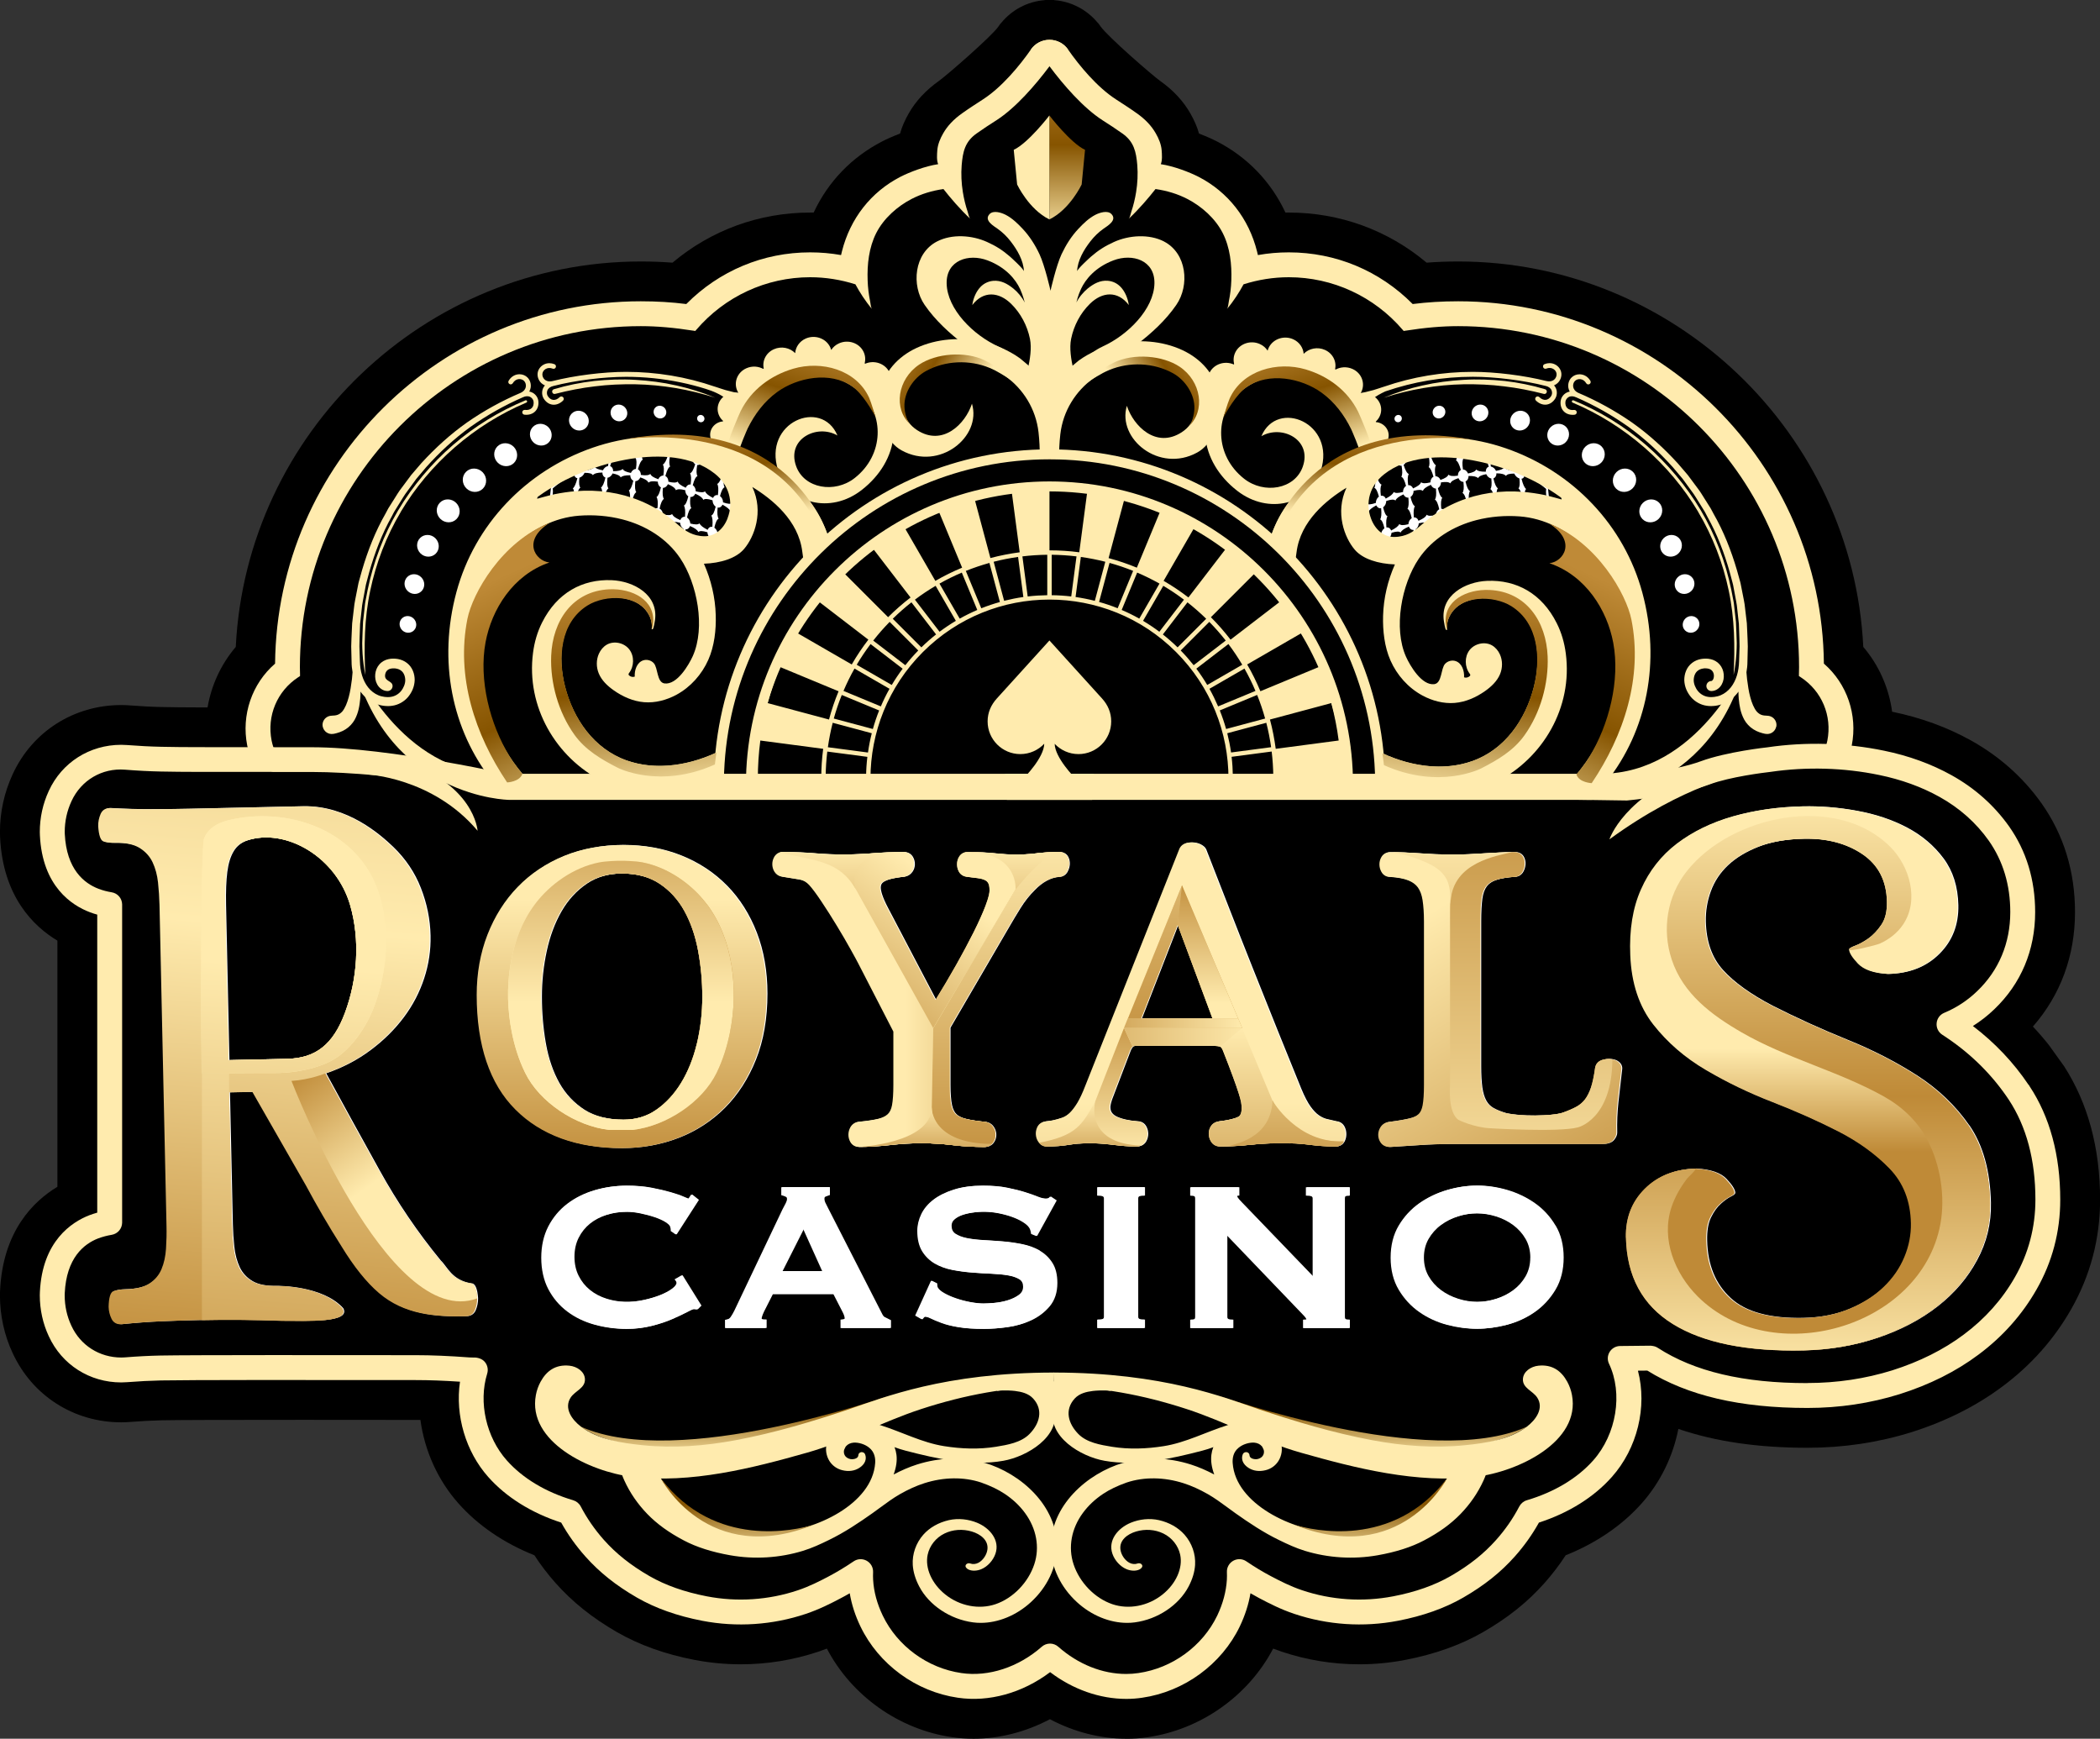 <?xml version="1.0" encoding="UTF-8"?><svg id="Layer_1" xmlns="http://www.w3.org/2000/svg" xmlns:xlink="http://www.w3.org/1999/xlink" viewBox="0 0 465.39 385.28"><rect x="0" y="0" width="465.39" height="385.28" fill="#333333" stroke="none"/><defs><style>.cls-1{fill:none;}.cls-1,.cls-2,.cls-3,.cls-4,.cls-5,.cls-6,.cls-7,.cls-8,.cls-9,.cls-10,.cls-11,.cls-12,.cls-13,.cls-14,.cls-15,.cls-16,.cls-17,.cls-18,.cls-19,.cls-20,.cls-21,.cls-22,.cls-23,.cls-24,.cls-25,.cls-26,.cls-27,.cls-28,.cls-29,.cls-30,.cls-31,.cls-32,.cls-33,.cls-34,.cls-35,.cls-36,.cls-37,.cls-38,.cls-39,.cls-40,.cls-41,.cls-42,.cls-43,.cls-44,.cls-45,.cls-46,.cls-47,.cls-48,.cls-49,.cls-50,.cls-51{stroke-width:0px;}.cls-2{fill:url(#linear-gradient);}.cls-3,.cls-42{fill:#ffebae;}.cls-4{fill:url(#linear-gradient-38);}.cls-5{fill:url(#linear-gradient-33);}.cls-6{fill:url(#linear-gradient-29);}.cls-7{fill:url(#linear-gradient-32);}.cls-8{fill:url(#linear-gradient-30);}.cls-9{fill:url(#linear-gradient-31);}.cls-10{fill:url(#linear-gradient-36);}.cls-11{fill:url(#linear-gradient-39);}.cls-12{fill:url(#linear-gradient-34);}.cls-13{fill:url(#linear-gradient-37);}.cls-14{fill:url(#linear-gradient-35);}.cls-15{fill:url(#linear-gradient-28);}.cls-16{fill:url(#linear-gradient-25);}.cls-17{fill:url(#linear-gradient-11);}.cls-18{fill:url(#linear-gradient-12);}.cls-19{fill:url(#linear-gradient-13);}.cls-20{fill:url(#linear-gradient-10);}.cls-21{fill:url(#linear-gradient-17);}.cls-22{fill:url(#linear-gradient-16);}.cls-23{fill:url(#linear-gradient-19);}.cls-24{fill:url(#linear-gradient-15);}.cls-25{fill:url(#linear-gradient-23);}.cls-26{fill:url(#linear-gradient-21);}.cls-27{fill:url(#linear-gradient-18);}.cls-28{fill:url(#linear-gradient-14);}.cls-29{fill:url(#linear-gradient-22);}.cls-30{fill:url(#linear-gradient-20);}.cls-31{fill:url(#linear-gradient-27);}.cls-32{fill:url(#linear-gradient-24);}.cls-33{fill:url(#linear-gradient-26);}.cls-34{fill:url(#linear-gradient-45);}.cls-35{fill:url(#linear-gradient-46);}.cls-36{fill:url(#linear-gradient-44);}.cls-37{fill:url(#linear-gradient-42);}.cls-38{fill:url(#linear-gradient-43);}.cls-39{fill:url(#linear-gradient-40);}.cls-40{fill:url(#linear-gradient-41);}.cls-41{fill:#000;}.cls-42{fill-rule:evenodd;}.cls-43{fill:url(#linear-gradient-4);}.cls-44{fill:url(#linear-gradient-2);}.cls-45{fill:url(#linear-gradient-3);}.cls-46{fill:url(#linear-gradient-8);}.cls-47{fill:url(#linear-gradient-9);}.cls-48{fill:url(#linear-gradient-7);}.cls-49{fill:url(#linear-gradient-5);}.cls-50{fill:url(#linear-gradient-6);}.cls-51{fill:#fff;}</style><linearGradient id="linear-gradient" x1="236.52" y1="11.29" x2="236.52" y2="150.15" gradientUnits="userSpaceOnUse"><stop offset="0" stop-color="#bf8a37"/><stop offset=".15" stop-color="#865400"/><stop offset=".3" stop-color="#ffebae"/></linearGradient><linearGradient id="linear-gradient-2" x1="9217.17" y1="77.75" x2="9152.84" y2="118.14" gradientTransform="translate(9412.58) rotate(-180) scale(1 -1)" xlink:href="#linear-gradient"/><linearGradient id="linear-gradient-3" x1="9647.35" y1="74.04" x2="9677.46" y2="168.31" gradientTransform="translate(9831.81) rotate(-180) scale(1 -1)" xlink:href="#linear-gradient"/><linearGradient id="linear-gradient-4" x1="9722.46" y1="128.48" x2="9639.58" y2="313.3" gradientTransform="translate(9831.81) rotate(-180) scale(1 -1)" xlink:href="#linear-gradient"/><linearGradient id="linear-gradient-5" x1="9694.76" y1="127.53" x2="9675.63" y2="295.97" gradientTransform="translate(9831.81) rotate(-180) scale(1 -1)" xlink:href="#linear-gradient"/><linearGradient id="linear-gradient-6" x1="9672.52" y1="91.76" x2="9664.64" y2="169.7" gradientTransform="translate(9831.81) rotate(-180) scale(1 -1)" xlink:href="#linear-gradient"/><linearGradient id="linear-gradient-7" x1="9532.44" y1="74.2" x2="9562.55" y2="168.46" gradientTransform="translate(-9251.78)" xlink:href="#linear-gradient"/><linearGradient id="linear-gradient-8" x1="9607.55" y1="128.64" x2="9524.67" y2="313.45" gradientTransform="translate(-9251.78)" xlink:href="#linear-gradient"/><linearGradient id="linear-gradient-9" x1="9579.85" y1="127.68" x2="9560.72" y2="296.12" gradientTransform="translate(-9251.78)" xlink:href="#linear-gradient"/><linearGradient id="linear-gradient-10" x1="9557.61" y1="91.91" x2="9549.73" y2="169.85" gradientTransform="translate(-9251.78)" xlink:href="#linear-gradient"/><linearGradient id="linear-gradient-11" x1="9521.49" y1="78.22" x2="9457.16" y2="118.61" gradientTransform="translate(-9251.78)" xlink:href="#linear-gradient"/><linearGradient id="linear-gradient-12" x1="-878.1" y1="299.7" x2="-878.1" y2="379.41" gradientTransform="translate(-715.21) rotate(-180) scale(1 -1)" xlink:href="#linear-gradient"/><linearGradient id="linear-gradient-13" x1="-878.74" y1="320.96" x2="-878.74" y2="403.12" gradientTransform="translate(-715.21) rotate(-180) scale(1 -1)" xlink:href="#linear-gradient"/><linearGradient id="linear-gradient-14" x1="366.99" y1="299.7" x2="366.99" y2="379.41" gradientTransform="translate(-62.74)" xlink:href="#linear-gradient"/><linearGradient id="linear-gradient-15" x1="366.35" y1="320.96" x2="366.35" y2="403.12" gradientTransform="translate(-62.74)" xlink:href="#linear-gradient"/><linearGradient id="linear-gradient-16" x1="137.76" y1="173.39" x2="137.76" y2="259.8" gradientUnits="userSpaceOnUse"><stop offset=".3" stop-color="#ffebae"/><stop offset="1" stop-color="#bf8a37"/></linearGradient><linearGradient id="linear-gradient-17" x1="112.57" y1="220.55" x2="162.59" y2="220.55" gradientUnits="userSpaceOnUse"><stop offset=".45" stop-color="#ffebae"/><stop offset="1" stop-color="#bf8a37"/></linearGradient><linearGradient id="linear-gradient-18" x1="137.58" y1="264.91" x2="137.58" y2="169.9" xlink:href="#linear-gradient-17"/><linearGradient id="linear-gradient-19" x1="68.31" y1="180.55" x2="57.88" y2="306.22" gradientUnits="userSpaceOnUse"><stop offset="0" stop-color="#f7df9f"/><stop offset=".2" stop-color="#ffebae"/><stop offset="1" stop-color="#bf8a37"/></linearGradient><linearGradient id="linear-gradient-20" x1="400.67" y1="163.95" x2="400.67" y2="255.23" gradientUnits="userSpaceOnUse"><stop offset=".75" stop-color="#ffebae"/><stop offset="1" stop-color="#bf8a37"/></linearGradient><linearGradient id="linear-gradient-21" x1="171.13" y1="221.48" x2="236.9" y2="221.48" xlink:href="#linear-gradient-17"/><linearGradient id="linear-gradient-22" x1="263.86" y1="174.01" x2="263.86" y2="330.26" xlink:href="#linear-gradient-17"/><linearGradient id="linear-gradient-23" x1="311.91" y1="205.12" x2="355.12" y2="277.14" gradientUnits="userSpaceOnUse"><stop offset="0" stop-color="#ffebae"/><stop offset="1" stop-color="#bf8a37"/></linearGradient><linearGradient id="linear-gradient-24" x1="400.67" y1="174.55" x2="400.67" y2="306.05" gradientUnits="userSpaceOnUse"><stop offset="0" stop-color="#ffebae"/><stop offset=".52" stop-color="#bf8a37"/><stop offset="1" stop-color="#ffebae"/></linearGradient><linearGradient id="linear-gradient-25" x1="339.32" y1="272.73" x2="339.32" y2="168.79" xlink:href="#linear-gradient-23"/><linearGradient id="linear-gradient-26" x1="321.2" y1="182.08" x2="321.2" y2="259.33" xlink:href="#linear-gradient-23"/><linearGradient id="linear-gradient-27" x1="249.09" y1="211.98" x2="275.28" y2="211.98" xlink:href="#linear-gradient-23"/><linearGradient id="linear-gradient-28" x1="285.09" y1="263.76" x2="285.09" y2="245.59" xlink:href="#linear-gradient-23"/><linearGradient id="linear-gradient-29" x1="276.93" y1="227.53" x2="276.93" y2="277.25" xlink:href="#linear-gradient-23"/><linearGradient id="linear-gradient-30" x1="285.09" y1="221.32" x2="285.09" y2="265.28" xlink:href="#linear-gradient-23"/><linearGradient id="linear-gradient-31" x1="246.67" y1="221.42" x2="246.67" y2="256.31" gradientUnits="userSpaceOnUse"><stop offset="0" stop-color="#bf8a37"/><stop offset="1" stop-color="#ffebae"/></linearGradient><linearGradient id="linear-gradient-32" x1="277.96" y1="229.88" x2="220.03" y2="229.88" xlink:href="#linear-gradient-23"/><linearGradient id="linear-gradient-33" x1="241.53" y1="243.67" x2="241.53" y2="260.85" xlink:href="#linear-gradient-23"/><linearGradient id="linear-gradient-34" x1="262.19" y1="238.46" x2="262.19" y2="198.4" xlink:href="#linear-gradient-23"/><linearGradient id="linear-gradient-35" x1="275.66" y1="226.75" x2="236.17" y2="226.75" xlink:href="#linear-gradient-23"/><linearGradient id="linear-gradient-36" x1="255.94" y1="141.6" x2="255.94" y2="239.22" xlink:href="#linear-gradient-23"/><linearGradient id="linear-gradient-37" x1="267.69" y1="222.32" x2="267.69" y2="193.76" xlink:href="#linear-gradient-23"/><linearGradient id="linear-gradient-38" x1="179.41" y1="232.24" x2="211.95" y2="186.04" gradientUnits="userSpaceOnUse"><stop offset="0" stop-color="#bf8a37"/><stop offset=".82" stop-color="#ffebae"/></linearGradient><linearGradient id="linear-gradient-39" x1="221.61" y1="183.51" x2="221.61" y2="262.42" xlink:href="#linear-gradient-23"/><linearGradient id="linear-gradient-40" x1="171.13" y1="249.8" x2="236.9" y2="249.8" xlink:href="#linear-gradient-17"/><linearGradient id="linear-gradient-41" x1="205.06" y1="231.26" x2="205.06" y2="259.7" xlink:href="#linear-gradient-17"/><linearGradient id="linear-gradient-42" x1="185.54" y1="219.34" x2="185.54" y2="185.27" gradientUnits="userSpaceOnUse"><stop offset="0" stop-color="#bf8a37"/><stop offset=".94" stop-color="#ffebae"/></linearGradient><linearGradient id="linear-gradient-43" x1="225" y1="219.34" x2="225" y2="185.27" xlink:href="#linear-gradient-42"/><linearGradient id="linear-gradient-44" x1="67.57" y1="163.55" x2="56.64" y2="331.44" xlink:href="#linear-gradient-16"/><linearGradient id="linear-gradient-45" x1="66.98" y1="163.51" x2="56.05" y2="331.4" xlink:href="#linear-gradient-16"/><linearGradient id="linear-gradient-46" x1="64.81" y1="237.85" x2="89.58" y2="273.24" gradientUnits="userSpaceOnUse"><stop offset="0" stop-color="#bf8a37"/><stop offset=".7" stop-color="#ffebae"/></linearGradient></defs><path class="cls-41" d="M249.58,385.28c-5.76,0-11.59-1.51-16.9-4.32-5.32,2.81-11.16,4.32-16.92,4.32-1.61,0-3.23-.12-4.81-.35-11.71-1.69-22.24-9.17-27.7-19.62-.62.24-1.26.47-1.91.69-5.54,1.85-11.32,2.79-17.18,2.79-3.43,0-6.86-.33-10.22-.97-6.51-1.25-12.3-3.33-17.21-6.16-5.53-3.2-9.86-6.67-13.63-10.91-1.71-1.92-3.27-3.97-4.67-6.12-6.72-2.67-12.5-6.61-16.83-11.49-4.58-5.15-7.5-11.68-8.43-18.5-.37,0-18.17-.02-26-.02-17.64,0-28.17.03-31.31.1-2.19.05-4.57.17-7.07.37-.58.05-1.25.08-1.92.08-10.5,0-19.72-5.89-24.08-15.38-1.82-3.86-2.8-8.29-2.8-12.74,0-.37,0-.74.03-1.11.62-13.21,7.47-19.82,12.7-22.96v-54.55c-5.26-3.15-12.08-9.74-12.7-22.91-.02-.39-.03-.77-.03-1.15,0-4.45.95-8.76,2.82-12.81,4.34-9.45,13.56-15.33,24.06-15.33.65,0,1.3.03,1.95.08,2.49.19,4.9.32,7.11.36,2.51.05,5.1.08,7.77.08h2.3c.84-4.92,2.98-9.56,6.25-13.4,2.35-47.42,41.88-85.41,89.76-85.41,2.42,0,4.75.09,7.03.26,8.54-7.19,19.22-11.1,30.5-11.1.26,0,.52,0,.78,0,3.18-6.81,8.41-12.27,15.17-15.76,1.06-.55,2.44-1.16,3.98-1.75.41-1.48,1.05-2.95,1.91-4.45,1.58-2.77,3.78-5.13,6.71-7.22,1.68-1.19,11.63-9.83,13.16-12.02l.43-.62.23-.24c2.36-2.88,5.82-4.7,9.53-5l.2-.04h1.88s.21.04.21.04c3.69.3,7.14,2.11,9.52,4.98l.18.18.46.64c1.57,2.26,11.53,10.9,13.21,12.09,2.92,2.07,5.12,4.44,6.71,7.22.86,1.51,1.5,2.98,1.91,4.45,1.54.58,2.91,1.2,3.97,1.74,6.77,3.49,12.01,8.97,15.18,15.76.26,0,.51,0,.77,0,11.28,0,21.96,3.91,30.51,11.1,2.28-.17,4.6-.26,7.02-.26,47.88,0,87.41,37.99,89.76,85.41,3.48,4.08,5.68,9.09,6.39,14.36.02,0,.03,0,.05.01,6.29,1.29,12.16,3.43,17.43,6.36,6.3,3.51,11.55,8.19,15.62,13.91,4.94,6.99,7.43,15.1,7.43,24.13,0,9.68-3.21,18.37-9.33,25.35,1.24,1.32,2.43,2.69,3.55,4.11l3.37,4.7c5.28,8.2,7.97,18.14,7.97,29.56,0,8.65-2.16,16.81-6.41,24.26-3.78,6.65-8.91,12.43-15.25,17.14-5.75,4.3-12.51,7.7-20.09,10.1-7.39,2.31-15.15,3.47-23.09,3.47-10.99,0-20.45-1.38-28.62-4.18-1.19,6.05-3.96,11.81-8.14,16.51-4.34,4.88-10.11,8.81-16.83,11.49-1.4,2.15-2.97,4.2-4.68,6.13-3.77,4.24-8.1,7.71-13.62,10.89-4.93,2.84-10.72,4.91-17.22,6.16-3.35.65-6.79.98-10.22.98-5.87,0-11.65-.94-17.2-2.8-.64-.22-1.27-.44-1.89-.68-5.49,10.46-16.02,17.93-27.78,19.63-1.49.23-3.12.35-4.77.35Z"/><path class="cls-2" d="M232.56,48.61v-23.02s4.7,6.12,7.9,7.61l-.75,7.68s-2.6,5.53-7.15,7.74Z"/><path class="cls-3" d="M232.56,48.61v-23.02s-4.7,6.12-7.9,7.61l.75,7.68s2.6,5.53,7.15,7.74Z"/><path class="cls-3" d="M71.52,161c.22,1.11,1.29,1.83,2.4,1.61h.05c.83-.17,1.78-.46,2.63-1.01.86-.54,1.55-1.32,2-2.11.87-1.6,1.08-3.15,1.23-4.63.05-.54.06-1.08.07-1.61.06.09.12.18.18.26.77,1,1.81,1.85,3.01,2.36.6.27,1.24.42,1.87.52.32.05.64.05.96.07.33-.01.66,0,1-.07,1.34-.18,2.64-.91,3.51-1.94.86-1.05,1.42-2.28,1.47-3.74,0-.68-.11-1.38-.39-2.05-.27-.67-.73-1.3-1.33-1.76-.59-.46-1.3-.75-1.99-.87-.17-.02-.35-.05-.52-.07l-.51-.02c-.35,0-.71.03-1.08.12-.73.15-1.48.55-2.01,1.17-.54.61-.83,1.38-.91,2.14-.07.74.02,1.53.43,2.28.2.37.49.72.86.99.37.27.85.49,1.46.49.62-.02,1.1-.53,1.09-1.14-.03-1.18-1.81-.96-1.66-2.4.08-.74.49-1.25,1.22-1.42.18-.05.39-.06.59-.07h.33s.32.05.32.05c.42.07.78.22,1.08.45.6.43.92,1.24.93,2.13,0,.79-.38,1.74-.95,2.42-.58.69-1.36,1.14-2.25,1.27-.22.05-.45.04-.68.05-.24-.02-.48-.01-.72-.05-.47-.07-.94-.17-1.37-.36-.87-.36-1.64-.97-2.25-1.73-.61-.77-1.06-1.69-1.36-2.67-.3-.99-.44-2.01-.47-3.09l-.11-3.34c0-1.11.06-2.21.09-3.32.02-.55.03-1.11.06-1.66l.18-1.65.18-1.65c.06-.55.11-1.1.23-1.65l.61-3.27c.08-.55.26-1.08.39-1.62l.43-1.61c1.21-4.26,2.79-8.44,4.97-12.32.27-.49.49-1,.8-1.46l.88-1.42c.6-.94,1.14-1.91,1.82-2.79l1.96-2.69,2.15-2.55c2.96-3.31,6.24-6.36,9.85-8.97,3.63-2.58,7.52-4.78,11.63-6.57.62-.29,1.2-.31,1.66-.05.39.22.67.63.71,1.04.06.58-.08,1.08-.41,1.4-.34.34-.87.49-1.51.41-.3-.03-.56.18-.59.47-.03.29.18.56.47.59.96.11,1.81-.15,2.38-.72.56-.56.82-1.37.72-2.28-.08-.76-.56-1.47-1.26-1.86-.24-.13-.49-.22-.76-.27.14-.25.25-.53.3-.82.15-.81-.1-1.68-.67-2.27-.45-.47-1.11-.74-1.8-.74-.1,0-.21,0-.31.02-.86.1-1.61.61-2.09,1.42-.15.26-.07.58.19.73.26.15.58.07.73-.19.31-.52.76-.84,1.29-.9.46-.05.92.1,1.21.4.33.34.47.85.38,1.33-.07.38-.32.92-1.12,1.3-4.17,1.77-8.16,3.97-11.89,6.56-3.71,2.62-7.09,5.7-10.16,9.06l-2.22,2.59c-.69.9-1.36,1.82-2.04,2.74-.71.89-1.28,1.88-1.89,2.84l-.91,1.44c-.32.47-.55,1-.83,1.49-2.27,3.95-3.95,8.23-5.23,12.59l-.46,1.65c-.14.55-.33,1.09-.42,1.66l-.66,3.36c-.13.56-.18,1.13-.25,1.69l-.2,1.7-.2,1.7c-.04.57-.06,1.14-.08,1.71-.04,1.14-.12,2.28-.13,3.42l.08,3.41c0,.76.08,1.53.22,2.31l-.14,1.54c-.18,1.35-.36,2.71-.71,3.97-.33,1.25-.81,2.46-1.45,3.21-.68.72-1.25.88-2.36.91-.11,0-.24.02-.35.04-1.11.22-1.83,1.29-1.61,2.4Z"/><path class="cls-3" d="M88.8,113.44c6.4-10.76,16.3-19.36,27.85-24.23.14-.06.2-.21.15-.35-.06-.14-.21-.2-.35-.15-5.84,2.42-11.29,5.77-16.08,9.91-4.78,4.14-8.9,9.04-12.14,14.48-3.22,5.45-5.49,11.45-6.76,17.64l-.45,2.33c-.09.39-.13.78-.17,1.17l-.13,1.18-.27,2.36c-.05.79-.06,1.58-.1,2.37l-.08,2.37c.01.79.03,1.58.08,2.37.1,1.58.3,3.15.62,4.69-.32-6.28-.23-12.57,1.08-18.71,1.28-6.12,3.56-12.04,6.76-17.42Z"/><path class="cls-3" d="M165.54,87.33l-1.19-.12-1.19-.21-.59-.11-.59-.15-1.18-.3c-.78-.23-1.55-.5-2.32-.75,0,0-.04-.01-.08-.02-6.31-2.17-12.92-3.27-19.65-3.27-5.01,0-11.4.8-16.34,2.05-.87.2-1.4-.07-1.69-.33-.37-.32-.57-.82-.52-1.29.04-.41.31-.82.71-1.06.45-.27,1.01-.3,1.57-.08.28.11.59-.03.69-.3.11-.28-.03-.59-.3-.69-.38-.15-.76-.22-1.13-.22-.49,0-.96.13-1.39.39-.68.42-1.14,1.12-1.21,1.87-.08.81.26,1.65.88,2.2.22.19.47.35.74.46-.18.2-.32.43-.43.68-.3.73-.24,1.59.16,2.24.48.78,1.19,1.26,1.97,1.35.8.09,1.63-.23,2.32-.9.21-.21.21-.55,0-.76-.21-.21-.55-.21-.76,0-.45.45-.97.66-1.44.6-.46-.05-.88-.36-1.19-.85-.22-.35-.25-.85-.08-1.26.2-.49.66-.82,1.36-.98,4.83-1.23,11.14-2.02,16.08-2.02,4.08,0,8.16.42,12.15,1.25,1.84.38,3.71.86,5.52,1.43,1.66.52,3.29,1.2,4.65,2.31.88.72,1.58,1.59,1.82,2.61l1.26-.34c-.19-.67-.52-1.29-.94-1.82-.16-.2-.34-.39-.52-.57l.15.04,1.24.31,1.27.21c.42.08.85.11,1.29.14l.07-1.65c-.39,0-.79,0-1.18-.05Z"/><path class="cls-3" d="M149.85,85.41c-2.96-.68-5.99-1.06-9.03-1.24-3.04-.19-6.1-.06-9.13.25-3.03.35-6.03.95-8.95,1.83-.27.08-.44.37-.36.65.07.29.37.46.65.38,2.9-.74,5.83-1.33,8.8-1.67,2.96-.38,5.96-.5,8.95-.46,2.99.05,5.98.35,8.95.84,2.96.5,5.89,1.22,8.77,2.14-2.79-1.16-5.69-2.06-8.66-2.73Z"/><path class="cls-3" d="M393.64,161c-.22,1.11-1.29,1.83-2.4,1.61h-.05c-.83-.17-1.78-.46-2.63-1.01-.86-.54-1.55-1.32-2-2.11-.87-1.6-1.08-3.15-1.23-4.63-.05-.54-.06-1.08-.07-1.61-.06.09-.12.18-.18.26-.77,1-1.81,1.85-3.01,2.36-.6.27-1.24.42-1.87.52-.32.05-.64.05-.96.07-.33-.01-.66,0-1-.07-1.34-.18-2.64-.91-3.51-1.94-.86-1.05-1.42-2.28-1.47-3.74,0-.68.11-1.38.39-2.05.27-.67.73-1.3,1.33-1.76.59-.46,1.3-.75,1.99-.87.17-.02.35-.05.52-.07l.51-.02c.35,0,.71.03,1.08.12.73.15,1.48.55,2.01,1.17.54.61.83,1.38.91,2.14.07.74-.02,1.53-.43,2.28-.2.37-.49.72-.86.99-.37.27-.85.49-1.46.49-.62-.02-1.1-.53-1.09-1.14.02-.62.53-1.1,1.14-1.09-.04,0,.03,0,.1-.06.08-.05.17-.15.24-.27.14-.24.21-.62.18-.98-.08-.74-.49-1.25-1.22-1.42-.18-.05-.39-.06-.59-.07h-.33s-.32.05-.32.05c-.42.07-.78.22-1.08.45-.6.43-.92,1.24-.93,2.13,0,.79.38,1.74.95,2.42.58.69,1.36,1.14,2.25,1.27.22.05.45.04.68.05.24-.02.48-.01.72-.05.47-.07.94-.17,1.37-.36.87-.36,1.64-.97,2.25-1.73.61-.77,1.06-1.69,1.36-2.67.3-.99.44-2.01.47-3.09l.11-3.34c0-1.11-.06-2.21-.09-3.32-.02-.55-.03-1.11-.06-1.66l-.18-1.65-.18-1.65c-.06-.55-.11-1.1-.23-1.65l-.61-3.27c-.08-.55-.26-1.08-.39-1.62l-.43-1.61c-1.21-4.26-2.79-8.44-4.97-12.32-.27-.49-.49-1-.8-1.46l-.88-1.42c-.6-.94-1.14-1.91-1.82-2.79l-1.96-2.69-2.15-2.55c-2.96-3.31-6.24-6.36-9.85-8.97-3.63-2.58-7.52-4.78-11.61-6.56h-.01s0,0,0,0c0,0,0,0,0,0-.62-.29-1.2-.31-1.66-.05-.39.22-.67.63-.71,1.04-.06.58.08,1.08.41,1.4.34.34.87.49,1.51.41.3-.03.56.18.59.47.03.29-.18.56-.47.59-.96.11-1.81-.15-2.38-.72-.56-.56-.82-1.37-.72-2.28.08-.76.56-1.47,1.26-1.86.24-.13.49-.22.76-.27-.14-.25-.25-.53-.3-.82-.15-.81.1-1.68.67-2.27.45-.47,1.11-.74,1.8-.74.1,0,.21,0,.31.02.86.1,1.61.61,2.09,1.42.15.26.07.58-.19.73-.26.15-.58.07-.73-.19-.31-.52-.76-.84-1.29-.9-.46-.05-.92.1-1.21.4-.33.34-.47.85-.38,1.33.07.38.32.92,1.12,1.3,4.17,1.77,8.16,3.97,11.89,6.56,3.71,2.62,7.09,5.7,10.16,9.06l2.22,2.59c.69.9,1.36,1.82,2.04,2.74.71.89,1.28,1.88,1.89,2.84l.91,1.44c.32.47.55,1,.83,1.49,2.27,3.95,3.95,8.23,5.23,12.59l.46,1.65c.14.55.33,1.09.42,1.66l.66,3.36c.13.56.18,1.13.25,1.69l.2,1.7.2,1.7c.04.57.06,1.14.08,1.71.04,1.14.12,2.28.13,3.42l-.08,3.41c0,.76-.08,1.53-.22,2.31l.14,1.54c.18,1.35.36,2.71.71,3.97.33,1.25.81,2.46,1.45,3.21.68.72,1.25.88,2.36.91.11,0,.24.02.35.04,1.11.22,1.83,1.29,1.61,2.4Z"/><path class="cls-3" d="M376.36,113.44c-6.4-10.76-16.3-19.36-27.85-24.23-.14-.06-.2-.21-.15-.35.06-.14.21-.2.35-.15,5.84,2.42,11.29,5.77,16.08,9.91,4.78,4.14,8.9,9.04,12.14,14.48,3.22,5.45,5.49,11.45,6.76,17.64l.45,2.33c.09.39.13.78.17,1.17l.13,1.18.27,2.36c.05.79.06,1.58.1,2.37l.08,2.37c-.01.79-.03,1.58-.08,2.37-.1,1.58-.3,3.15-.62,4.69.32-6.28.23-12.57-1.08-18.71-1.28-6.12-3.56-12.04-6.76-17.42Z"/><path class="cls-3" d="M299.62,87.33l1.19-.12,1.19-.21.59-.11.59-.15,1.18-.3c.78-.23,1.55-.5,2.32-.75h.04s.03-.02.04-.02c6.31-2.17,12.92-3.27,19.65-3.27,5.01,0,11.4.8,16.31,2.04.01,0,.02,0,.03,0,.87.2,1.4-.07,1.69-.33.37-.32.57-.82.52-1.29-.04-.41-.31-.82-.71-1.06-.45-.27-1.01-.3-1.57-.08-.28.11-.59-.03-.69-.3-.11-.28.03-.59.3-.69.38-.15.76-.22,1.13-.22.49,0,.96.13,1.39.39.68.42,1.14,1.12,1.21,1.87.08.81-.26,1.65-.88,2.2-.22.19-.47.35-.74.46.18.2.32.43.43.68.3.73.24,1.59-.16,2.24-.48.78-1.19,1.26-1.97,1.35-.8.09-1.63-.23-2.32-.9-.21-.21-.21-.55,0-.76.21-.21.55-.21.76,0,.45.45.97.66,1.44.6.46-.05.88-.36,1.19-.85.22-.35.25-.85.08-1.26-.2-.49-.66-.82-1.33-.98,0,0-.02,0-.03,0-4.83-1.23-11.14-2.02-16.08-2.02-6.65,0-13.17,1.1-19.4,3.24-1.05.49-2.07,1.04-2.92,1.75-.88.72-1.58,1.59-1.82,2.61l-1.26-.34c.19-.67.52-1.29.94-1.82.16-.2.34-.39.52-.57l-.15.04-1.24.31-1.27.21c-.42.08-.85.11-1.29.14l-.07-1.65c.39,0,.79,0,1.18-.05Z"/><path class="cls-3" d="M315.31,85.41c2.96-.68,5.99-1.06,9.03-1.24,3.04-.19,6.1-.06,9.13.25,3.03.35,6.03.95,8.95,1.83.27.08.44.37.36.65-.07.29-.37.46-.65.38-2.9-.74-5.83-1.33-8.8-1.67-2.96-.38-5.96-.5-8.95-.46-2.99.05-5.98.35-8.95.84-2.96.5-5.89,1.22-8.77,2.14,2.79-1.16,5.69-2.06,8.66-2.73Z"/><path class="cls-51" d="M91.73,139.69c-.71.71-1.88.69-2.61-.05s-.76-1.91-.05-2.61c.71-.71,1.88-.69,2.61.05.74.74.76,1.91.05,2.61Z"/><path class="cls-51" d="M93.41,131c-.84.84-2.22.81-3.09-.06-.87-.87-.9-2.25-.06-3.09.84-.84,2.22-.81,3.09.06.87.87.9,2.25.06,3.09Z"/><path class="cls-51" d="M96.57,122.68c-.92.92-2.45.89-3.4-.07s-.99-2.48-.07-3.4c.92-.92,2.45-.89,3.4.07s.99,2.48.07,3.4Z"/><ellipse class="cls-51" cx="99.33" cy="113.2" rx="2.49" ry="2.59" transform="translate(-50.95 103.39) rotate(-45)"/><path class="cls-51" d="M107.01,108.28c-.99.99-2.63.96-3.66-.07-1.03-1.03-1.06-2.67-.07-3.66.99-.99,2.63-.96,3.66.07,1.03,1.03,1.06,2.67.07,3.66Z"/><path class="cls-51" d="M113.9,102.59c-.97.97-2.59.94-3.6-.07-1.01-1.01-1.04-2.62-.07-3.6.97-.97,2.59-.94,3.6.07s1.04,2.62.07,3.6Z"/><path class="cls-51" d="M121.59,98.06c-.92.92-2.45.89-3.41-.07-.96-.96-.99-2.49-.07-3.41.92-.92,2.45-.89,3.41.07.96.96.99,2.49.07,3.41Z"/><path class="cls-51" d="M129.87,94.79c-.84.84-2.23.81-3.1-.06s-.9-2.26-.06-3.1c.84-.84,2.23-.81,3.1.06.87.87.9,2.26.06,3.1Z"/><path class="cls-51" d="M138.5,92.84c-.71.71-1.89.69-2.62-.05-.74-.74-.76-1.91-.05-2.62.71-.71,1.89-.69,2.62.05.74.74.76,1.91.05,2.62Z"/><path class="cls-51" d="M147.27,92.33c-.54.54-1.43.52-1.99-.04-.56-.56-.58-1.45-.04-1.99s1.43-.52,1.99.04c.56.56.58,1.45.04,1.99Z"/><path class="cls-51" d="M155.89,93.34c-.31.31-.82.3-1.15-.02-.32-.32-.33-.84-.02-1.15.31-.31.82-.3,1.15.02s.33.84.02,1.15Z"/><path class="cls-51" d="M373.43,139.69c.71.71,1.88.69,2.61-.05.74-.74.76-1.91.05-2.61s-1.88-.69-2.61.05-.76,1.91-.05,2.61Z"/><path class="cls-51" d="M371.75,131c.84.84,2.22.81,3.09-.06s.9-2.25.06-3.09c-.84-.84-2.22-.81-3.09.06-.87.87-.9,2.25-.06,3.09Z"/><path class="cls-51" d="M368.59,122.68c.92.92,2.45.89,3.4-.07.96-.96.99-2.48.07-3.4-.92-.92-2.45-.89-3.4.07s-.99,2.48-.07,3.4Z"/><ellipse class="cls-51" cx="365.83" cy="113.2" rx="2.59" ry="2.49" transform="translate(27.11 291.84) rotate(-45)"/><path class="cls-51" d="M358.15,108.28c.99.99,2.63.96,3.66-.07,1.03-1.03,1.06-2.67.07-3.66-.99-.99-2.63-.96-3.66.07s-1.06,2.67-.07,3.66Z"/><path class="cls-51" d="M351.26,102.59c.97.97,2.59.94,3.6-.07,1.01-1.01,1.04-2.62.07-3.6-.97-.97-2.59-.94-3.6.07s-1.04,2.62-.07,3.6Z"/><path class="cls-51" d="M343.57,98.06c.92.92,2.45.89,3.41-.07.96-.96.99-2.49.07-3.41-.92-.92-2.45-.89-3.41.07-.96.96-.99,2.49-.07,3.41Z"/><path class="cls-51" d="M335.29,94.79c.84.84,2.23.81,3.1-.06s.9-2.26.06-3.1c-.84-.84-2.23-.81-3.1.06s-.9,2.26-.06,3.1Z"/><path class="cls-51" d="M326.66,92.84c.71.71,1.89.69,2.62-.05s.76-1.91.05-2.62-1.89-.69-2.62.05c-.74.74-.76,1.91-.05,2.62Z"/><path class="cls-51" d="M317.89,92.33c.54.54,1.43.52,1.99-.04.56-.56.58-1.45.04-1.99-.54-.54-1.43-.52-1.99.04s-.58,1.45-.04,1.99Z"/><path class="cls-51" d="M309.27,93.34c.31.31.82.3,1.15-.02.32-.32.33-.84.02-1.15s-.82-.3-1.15.02-.33.84-.02,1.15Z"/><path class="cls-3" d="M385.9,171.64s-12.49,2.13-29.23,14.35c0,0,3.19-9.83,19.66-15.68l9.57,1.33Z"/><path class="cls-3" d="M81.28,171.6s14.57.62,24.56,12.49c0,0-.62-10.62-17.62-15.85l-6.95,3.36Z"/><path class="cls-51" d="M104.57,284.38c-4.45-.66-5.45-3.76-6.86-5.05-5.12-6.23-9.67-12.93-13.63-20.1-3.98-7.17-7.9-14.29-11.78-21.4,3.7-1.26,6.98-2.99,9.87-5.16,2.89-2.15,5.33-4.58,7.33-7.25,2-2.67,3.5-5.56,4.51-8.64,1.01-3.08,1.48-6.23,1.41-9.46-.08-3.59-.79-7.1-2.14-10.55-1.34-3.44-3.39-6.48-6.13-9.12-2.76-2.63-10.08-9.21-19.92-9l-25.22.55c-2.94.06-5.8.1-8.59.1-2.78,0-5.75-.08-8.88-.26-.98.02-1.66.46-2.03,1.3-.37.86-.56,1.75-.54,2.72.14,2.03.53,3.16,1.18,3.38.64.23,1.49.33,2.57.31,2.34-.05,4.16.33,5.45,1.14,1.29.81,2.25,1.87,2.86,3.17.61,1.3,1.02,2.8,1.2,4.46.18,1.68.29,3.36.33,5.02l1.55,71.11c.04,1.68,0,3.36-.11,5.03-.11,1.68-.44,3.2-1,4.52-.56,1.33-1.46,2.39-2.72,3.2-1.25.8-3.05,1.22-5.4,1.27-1.09.02-1.93.17-2.56.42-.64.26-.99,1.4-1.04,3.44.02.95.24,1.85.65,2.68.4.82,1.1,1.23,2.08,1.21,3.12-.32,6.04-.53,8.79-.65,2.73-.12,5.57-.21,8.51-.27,5.86-.13,11.98-.09,18.35.14h0c5.77,0,15.14.49,13.42-2.75-4.59-5.1-14.62-4.96-14.62-4.96-2.35.05-4.17-.29-5.46-1.04-1.29-.76-2.24-1.78-2.86-3.08-.61-1.3-1.01-2.8-1.2-4.48-.18-1.66-.29-3.34-.33-5.02l-.64-29.27,4.25-.09c.32,0,.63,0,.93,0l11.83,20.66c2.44,4.55,5.08,9.09,7.93,13.57,2.74,4.49,5.5,7.94,8.3,10.33,5.49,4.69,12.24,5.3,19.18,5.14.98-.02,1.65-.46,2.03-1.3.36-.84.55-1.75.53-2.7-.14-2.04-.6-3.19-1.4-3.3ZM50.85,234.89l-.75-34.36c-.06-2.98.03-5.42.28-7.35.25-1.91.73-3.45,1.44-4.59.7-1.16,1.74-1.95,3.1-2.39,8.73-2.81,19.82,3.71,22.89,14.36,2.24,7.74,1.59,16.44-1.14,23.8-2.64,7.11-6.55,10.11-12.92,10.25l-12.9.28Z"/><path class="cls-51" d="M436.43,249.36c-3.03-4.36-6.89-8.05-11.56-11.06-4.69-3.01-9.83-5.65-15.45-7.92-5.62-2.28-11.16-4.79-16.6-7.55-4.85-2.54-8.5-5.17-10.96-7.89-2.46-2.71-3.72-6.29-3.82-10.75-.05-2.28.31-4.51,1.11-6.69.79-2.18,2.06-4.11,3.82-5.77,1.76-1.66,4.04-3.04,6.83-4.13,2.78-1.08,6.16-1.67,10.11-1.76,5.14-.11,9.48,1.04,13.01,3.42,3.53,2.39,5.33,5.89,5.43,10.47.05,2.16-.35,3.88-1.23,5.17-.86,1.28-1.84,2.29-2.89,3.05-1.07.74-2.05,1.27-2.93,1.6-.9.33-1.33.6-1.33.83.02.73.67,1.77,1.95,3.13,1.29,1.36,3.48,2.12,6.6,2.3,4.68-.1,8.45-1.59,11.31-4.47,2.88-2.87,4.26-6.47,4.17-10.78-.09-4.08-1.17-7.52-3.27-10.35-2.11-2.83-4.79-5.1-8.06-6.83-3.27-1.73-6.95-2.96-11.05-3.71-4.08-.76-8.11-1.08-12.05-.99-5.51.12-10.64.86-15.41,2.22-4.75,1.36-8.87,3.37-12.35,6.02-3.47,2.65-6.13,6.03-7.95,10.14-1.83,4.1-2.61,8.98-2.37,14.6.25,6.22,1.96,11.33,5.09,15.34,3.14,4,7.02,7.36,11.64,10.07,4.61,2.72,9.54,5.1,14.79,7.13,5.26,2.05,10.12,4.22,14.6,6.51,4.48,2.3,8.25,5.04,11.32,8.2,3.07,3.16,4.65,7.21,4.75,12.1.05,2.51-.42,5.02-1.45,7.49-1.03,2.48-2.57,4.71-4.62,6.67-2.05,1.96-4.59,3.58-7.61,4.83-3.03,1.26-6.46,1.94-10.29,2.02-7.42.16-12.81-1.3-16.16-4.4-3.37-3.1-5.1-7.35-5.22-12.74-.05-2.15.24-3.86.87-5.14.63-1.27,1.35-2.28,2.19-3.02.82-.73,1.55-1.26,2.2-1.57.65-.32.98-.59.98-.84-.02-.72-.67-1.74-1.95-3.1-1.29-1.35-3.5-2.1-6.61-2.28-4.66.1-8.43,1.6-11.31,4.47-2.88,2.88-4.26,6.47-4.17,10.78.19,8.62,3.65,15.01,10.39,19.18,6.74,4.17,16.39,6.12,28.96,5.85,5.76-.13,11.18-1.06,16.3-2.78,5.11-1.73,9.52-4.04,13.23-6.94,3.71-2.89,6.63-6.31,8.75-10.25,2.14-3.94,3.16-8.18,3.06-12.73-.15-7.06-1.76-12.78-4.77-17.15Z"/><path class="cls-51" d="M161.16,196.26c-2.81-2.88-6.21-5.13-10.1-6.69-3.87-1.56-8.19-2.35-12.81-2.35s-9.16.82-13.1,2.44c-3.96,1.63-7.4,3.94-10.24,6.87-2.83,2.93-5.08,6.48-6.67,10.55-1.59,4.07-2.39,8.56-2.39,13.36,0,11.17,2.88,19.71,8.56,25.39,5.68,5.69,13.61,8.57,23.55,8.57,4.37,0,8.55-.75,12.43-2.25,3.88-1.49,7.33-3.73,10.25-6.64,2.9-2.9,5.23-6.52,6.91-10.74,1.68-4.21,2.53-9.13,2.53-14.61,0-4.93-.79-9.47-2.34-13.49-1.56-4.05-3.78-7.55-6.58-10.42ZM145.62,245.92c-2.08,1.45-4.53,2.18-7.28,2.18-3.56,0-6.52-.74-8.79-2.2-2.31-1.49-4.18-3.47-5.55-5.89-1.4-2.48-2.41-5.41-3-8.7-.6-3.35-.9-6.88-.9-10.48,0-3.39.36-6.8,1.08-10.12.71-3.28,1.81-6.23,3.28-8.78,1.44-2.51,3.32-4.56,5.58-6.1,2.21-1.51,4.88-2.28,7.94-2.28,3.31,0,6.12.75,8.37,2.24,2.29,1.52,4.14,3.55,5.51,6.03,1.41,2.55,2.44,5.52,3.05,8.81.63,3.36.94,6.82.94,10.29s-.41,7.06-1.21,10.37c-.79,3.27-1.97,6.2-3.5,8.69-1.5,2.45-3.35,4.46-5.51,5.95Z"/><path class="cls-51" d="M236.62,193.13c.26-.48.42-1,.47-1.55.04-.59-.06-1.14-.31-1.66-.36-.72-1.04-1.13-1.87-1.13-1.82,0-3.53.1-5.08.29-3.27.4-6.21.33-9.22,0-1.73-.19-3.77-.28-6.08-.28-.73,0-1.38.38-1.78,1.04-.3.49-.45,1.05-.45,1.65,0,.56.12,1.08.36,1.55.33.66.92,1.09,1.71,1.22.94.12,1.79.23,2.55.32.63.08,1.16.23,1.59.44.32.16.55.38.71.68.13.24.28.71.28,1.6,0,.48-.16,1.46-.89,3.39-.62,1.63-1.5,3.59-2.62,5.84-1.14,2.26-2.44,4.72-3.94,7.37-1.42,2.51-2.93,5.07-4.54,7.68l-10.71-20.42c-1.33-2.53-1.61-3.85-1.61-4.51,0-.61.24-1.01.82-1.34.55-.32,1.77-.76,4.53-1.05.68-.11,1.26-.48,1.67-1.06.36-.51.54-1.09.54-1.71s-.15-1.15-.45-1.65c-.41-.68-1.11-1.05-1.96-1.05-2.18,0-4.45.1-6.74.28-4.33.35-8.54.38-12.99,0-2.18-.18-4.54-.28-7.02-.28-.73,0-1.36.37-1.79,1.05-.29.5-.45,1.05-.45,1.64s.15,1.15.45,1.65c.37.6.9.99,1.59,1.12,1.59.25,2.92.46,3.99.65.81.14,1.51.53,2.12,1.19.7.76,1.62,2,2.74,3.68,1.16,1.74,2.31,3.54,3.43,5.4,1.13,1.86,2.14,3.59,3.02,5.18.88,1.58,1.44,2.6,1.69,3.1l7.8,15.14v11.79c0,1.93-.1,3.46-.3,4.53-.17.88-.48,1.54-.94,1.97-.49.46-1.2.81-2.12,1.04-1.06.26-2.54.48-4.47.67-.73.12-1.33.55-1.71,1.22-.28.52-.42,1.07-.42,1.64s.15,1.14.45,1.65c.41.68,1.08,1.05,1.87,1.05,2.09,0,4.41-.14,6.91-.42,4.72-.53,9.16-.55,13.64,0,2.26.28,4.69.43,7.2.43.82,0,1.52-.35,1.96-.97.37-.51.55-1.09.55-1.72s-.17-1.19-.52-1.72c-.4-.63-.99-1.03-1.78-1.15-1.8-.18-3.27-.4-4.36-.67-.95-.23-1.68-.57-2.16-1.03-.46-.44-.79-1.11-.99-2.01-.23-1.04-.34-2.56-.34-4.49v-12.67l13.12-22.5c.67-1.16,1.47-2.5,2.42-4.03.91-1.46,1.95-2.78,3.12-3.94,1.77-1.83,3.6-2.79,5.49-2.95.75,0,1.41-.42,1.81-1.14Z"/><path class="cls-51" d="M296.4,248.49c-.85-.18-1.64-.36-2.36-.54-.59-.15-1.19-.43-1.77-.84-.59-.41-1.2-1.05-1.83-1.92-.64-.9-1.33-2.21-2.03-3.9-1.66-4.06-3.41-8.37-5.25-12.96-1.85-4.58-3.68-9.19-5.53-13.83-1.85-4.64-3.64-9.2-5.39-13.69l-4.93-12.64-.28-.42c-.73-.72-1.7-1.09-2.89-1.09-1.78,0-2.4.95-2.61,1.5l-20.85,52.49c-.59,1.53-1.18,2.78-1.75,3.73-.57.93-1.14,1.67-1.69,2.2-.53.5-1.08.85-1.69,1.07-.72.26-1.51.47-2.29.63l-1.4.19c-.85.12-1.49.59-1.81,1.3-.24.53-.34,1.09-.29,1.66.05.6.24,1.14.59,1.62.44.63,1.07.98,1.78.98,1.78,0,3.47-.13,5-.39,2.92-.48,6.18-.44,9.7,0,1.95.25,3.71.38,5.23.38.88,0,1.58-.4,1.99-1.14.28-.52.42-1.07.42-1.64s-.14-1.13-.43-1.66c-.41-.73-1.11-1.13-1.9-1.13h0c-.86-.06-1.7-.17-2.51-.35-.76-.16-1.45-.38-2.05-.65-.5-.23-.88-.51-1.15-.88-.23-.31-.35-.72-.35-1.25,0-.2.05-.69.38-1.69l4.13-10.82c.29-.65.54-.88.63-.95,0,0,.24-.17,1.12-.17h16.24c1.31,0,1.86.15,2.07.23.19.08.4.38.58.84.92,2.32,1.65,4.24,2.2,5.74.55,1.49.97,2.7,1.27,3.64.28.88.47,1.58.56,2.08.08.48.12.91.12,1.28,0,1.55-.58,1.85-.8,1.96-.85.42-2.27.76-4.25.99-.98.14-1.5.64-1.76,1.05-.32.48-.48,1.03-.48,1.64,0,.67.17,1.28.52,1.81.44.69,1.15,1.07,1.99,1.07,2.12,0,4.37-.13,6.68-.38,4.14-.45,9.38-.51,13.12,0,1.86.25,3.82.38,5.83.38.77,0,1.42-.42,1.78-1.13.24-.48.36-1,.36-1.57s-.11-1.07-.34-1.56c-.32-.7-.92-1.16-1.64-1.29ZM268.19,225.68h-14.85c-.1,0-.18,0-.25,0,.02-.08.05-.16.1-.27l7.99-20.54,7.65,20.57c.03.08.05.14.07.2-.15.03-.38.05-.7.05Z"/><path class="cls-51" d="M358.47,235.05c-.97-.52-2.24-.53-3.31-.17-.8.27-1.33.88-1.47,1.73-.24,1.78-.55,3.23-.91,4.34-.36,1.07-.81,1.96-1.33,2.64-.51.66-1.14,1.2-1.88,1.61-.83.46-1.84.89-3.01,1.31-.57.21-1.46.37-2.65.49-2.25.21-4.95.25-7.3.04-1.02-.09-1.94-.21-2.68-.37-1.2-.34-2.19-.74-2.96-1.18-.67-.38-1.18-.9-1.57-1.6-.42-.75-.71-1.73-.88-2.9-.17-1.23-.26-2.83-.26-4.76v-32.1c0-2.05.09-3.73.26-5,.16-1.14.48-2.05.97-2.71.47-.63,1.15-1.1,2.09-1.42,1.06-.36,2.51-.6,4.22-.72.75,0,1.41-.42,1.81-1.14.27-.49.42-1.01.46-1.54.05-.6-.05-1.16-.31-1.67-.36-.71-1.05-1.12-1.87-1.12-1.32,0-2.53.03-3.67.1l-6.59.37c-3.01.15-6.6.11-10.59-.18-2.54-.18-4.84-.28-6.82-.28-.8,0-1.46.37-1.88,1.05-.3.5-.45,1.05-.45,1.64s.14,1.13.42,1.64c.39.73,1.08,1.14,1.82,1.14h0c1.77.11,3.18.38,4.19.79.93.38,1.61.89,2.1,1.56.5.71.85,1.65,1.03,2.8.2,1.29.31,2.87.31,4.7v36.25c0,1.95-.1,3.47-.3,4.53-.17.88-.47,1.52-.88,1.92-.46.44-1.17.77-2.12.99-1.14.27-2.65.53-4.5.76-.78.11-1.41.5-1.83,1.15-.34.53-.51,1.11-.51,1.72s.18,1.2.54,1.71c.44.63,1.14.98,2.03.98h0c2.15-.12,4.34-.26,6.56-.42,2.16-.15,4.46-.23,6.83-.23h33.48c.86,0,2.08-.1,2.74-1.01.42-.57.6-1.03.6-1.53-.06-2.25.03-4.5.27-6.71.24-2.24.52-4.65.81-7.14.16-.84-.22-1.6-1.03-2.05Z"/><path class="cls-41" d="M134.72,271.46h197.22c7.37,0,13.36,5.99,13.36,13.36v.33c0,7.37-5.98,13.35-13.35,13.35h-197.22c-7.37,0-13.35-5.98-13.35-13.35v-.34c0-7.37,5.98-13.35,13.35-13.35Z"/><path class="cls-3" d="M294.07,134.27c-.14-.07-.32-.14-.49-.21,1.15,1.71,2.22,3.48,3.22,5.29-.04-2.47-1.18-4.33-2.73-5.08Z"/><polygon class="cls-3" points="162.93 152.46 162.94 152.46 162.94 152.45 162.93 152.46"/><path class="cls-3" d="M171.09,134.27c-1.64.79-2.82,2.81-2.73,5.48,1.09-2,2.27-3.93,3.53-5.81-.3.11-.58.23-.8.33Z"/><path class="cls-3" d="M232.55,8.82c-1.62,0-3.14.8-4.07,2.13-2.52,3.62-6.46,8.37-10.62,11.06-1.45.94-3.1,2-4.66,3.11-1.87,1.33-3.23,2.77-4.17,4.42-.66,1.14-1.21,2.44-1.31,3.77-.07.91-.17,2.21.19,3.07-2.87.43-6.34,1.76-8.37,2.8-6.52,3.36-11.13,9.24-12.96,16.54-.07.26-.13.53-.19.8-2.24-.4-4.54-.6-6.85-.6-10.39,0-20.12,4.06-27.45,11.45-3.24-.41-6.54-.61-10.08-.61-44.32,0-80.63,35.99-81.05,80.29-5.14,4.45-7.5,11.38-6.18,18.11.16.8.39,1.63.72,2.6l.13.37h6.02l-.37-.79c-.51-1.07-.87-2.16-1.09-3.24-1.08-5.49,1.23-10.97,5.88-14.02l.42-.27v-.47c-.02-.51-.03-1-.03-1.52,0-41.66,33.89-75.55,75.55-75.55,3.61,0,7.35.33,11.77,1.02l.3.05.2-.23c6.34-7.42,15.54-11.68,25.26-11.68,3.44,0,6.8.55,10.03,1.57.92,1.71,2.15,3.67,3.7,5.5-.3-.35-.35-1.32-.44-1.74-.31-1.52-.5-3.06-.55-4.61-.13-3.53.28-7.31,1.9-10.5,1.65-3.25,4.67-5.93,7.87-7.58,2.14-1.1,4.5-1.82,7.03-2.18,1.5,1.91,3.62,4.42,5.96,6.61-.31-.29-.46-1.18-.59-1.56-.48-1.42-.83-2.89-1.07-4.37-.32-1.98-.42-3.99-.26-5.99.25-2.97.74-5.18,3.27-6.98,1.44-1.03,2.97-2.02,4.46-2.97,4.24-2.74,8.61-7.77,11.73-11.95l4.1-3.73c-.93-1.33-2.45-2.13-4.13-2.13Z"/><path class="cls-3" d="M232.61,8.82c1.62,0,3.14.8,4.07,2.13,2.52,3.62,6.46,8.37,10.62,11.06,1.45.94,3.1,2,4.66,3.11,1.87,1.33,3.23,2.77,4.17,4.42.66,1.14,1.21,2.44,1.31,3.77.07.91.17,2.21-.19,3.07,2.87.43,6.34,1.76,8.37,2.8,6.52,3.36,11.13,9.24,12.96,16.54.07.26.13.53.19.8,2.24-.4,4.54-.6,6.85-.6,10.39,0,20.12,4.06,27.45,11.45,3.24-.41,6.54-.61,10.08-.61,44.32,0,80.63,35.99,81.05,80.29,5.14,4.45,7.5,11.38,6.18,18.11-.16.8-.39,1.63-.72,2.6l-.13.37h-6.02s.37-.79.37-.79c.51-1.07.87-2.16,1.09-3.24,1.08-5.49-1.23-10.97-5.88-14.02l-.42-.27v-.47c.02-.51.03-1,.03-1.52,0-41.66-33.89-75.55-75.55-75.55-3.61,0-7.35.33-11.77,1.02l-.3.05-.2-.23c-6.34-7.42-15.54-11.68-25.26-11.68-3.44,0-6.8.55-10.03,1.57-.92,1.71-2.15,3.67-3.7,5.5.3-.35.35-1.32.44-1.74.31-1.52.5-3.06.55-4.61.13-3.53-.28-7.31-1.9-10.5-1.65-3.25-4.67-5.93-7.87-7.58-2.14-1.1-4.5-1.82-7.03-2.18-1.5,1.91-3.62,4.42-5.96,6.61.31-.29.46-1.18.59-1.56.48-1.42.83-2.89,1.07-4.37.32-1.98.42-3.99.26-5.99-.25-2.97-.74-5.18-3.27-6.98-1.44-1.03-2.97-2.02-4.46-2.97-4.24-2.74-8.61-7.77-11.73-11.95l-4.1-3.73c.93-1.33,2.45-2.13,4.13-2.13Z"/><path class="cls-51" d="M149.68,283.45l.3.38c.1.12.14.26.14.43,0,.35-.33.79-.96,1.26-.72.54-1.64,1.02-2.71,1.45-1.08.43-2.31.79-3.63,1.08-2.99.65-5.78.54-8.31-.25-1.43-.44-2.68-1.1-3.74-1.95-1.05-.84-1.9-1.9-2.52-3.13-.62-1.22-.94-2.65-.94-4.23s.32-3.01.94-4.23c.62-1.23,1.47-2.29,2.52-3.13,1.05-.85,2.31-1.5,3.74-1.95,1.44-.45,2.96-.67,4.53-.67.93,0,1.96.11,3.07.34,1.1.23,2.18.51,3.18.85.98.33,1.82.71,2.48,1.14.73.47.93.82.98,1.05.04.14.06.27.08.38.02.09.02.18.02.27v.22l1.11.77,4.94-7.66-1.51-1.2-.25.37c-.07.11-.18.27-.31.46-.08.11-.13.11-.14.11-.02,0-.23-.03-1.11-.43-.71-.32-1.68-.65-2.88-1-1.2-.35-2.58-.67-4.22-.99-1.62-.31-3.44-.47-5.42-.47-2.45,0-4.84.33-7.11,1-2.28.67-4.31,1.68-6.05,3.01-1.75,1.34-3.16,3.03-4.19,5.02-1.02,1.99-1.55,4.32-1.55,6.92s.52,4.97,1.55,6.95c1.03,1.97,2.44,3.64,4.19,4.96,1.74,1.32,3.78,2.3,6.06,2.93,2.26.62,4.65.94,7.1.94,1.86,0,3.69-.22,5.41-.65,1.72-.43,3.27-.94,4.6-1.53,1.31-.57,2.43-1.1,3.32-1.57,1.15-.62,1.43-.64,1.45-.64.09,0,.17,0,.24.02.12.02.25.04.4.04h.17l.81-.82-4.19-6.73-1.57.9Z"/><path class="cls-51" d="M196.11,291.88c-.25-.15-.45-.39-.62-.76l-12.02-23.52c-.26-.49-.46-.88-.59-1.18-.11-.26-.17-.51-.17-.76,0-.38.13-.45.17-.47.24-.12.5-.22.74-.29l.3-.09v-1.76h-10.58v1.77l.31.08c.27.07.52.17.76.31.06.03.2.11.2.45,0,.24-.09.55-.27.91-.21.42-.45.88-.73,1.39l-10.68,22.46c-.26.52-.53.99-.81,1.39-.22.33-.52.52-.9.58l-.35.05v1.81h9.03v-1.86h-.41c-.26,0-.69-.03-.69-.22,0-.16.07-.57.53-1.55l1.97-3.88h13.59l2.08,4.05c.28.56.42,1,.42,1.32,0,.05,0,.09-.12.15-.24.12-.35.13-.39.13h-.41v1.86h10.99v-1.72l-.24-.11c-.43-.2-.79-.38-1.09-.55ZM182.41,281.65h-8.97l4.74-9.37,4.23,9.37Z"/><path class="cls-51" d="M230.47,277.12c-1.13-.65-2.44-1.14-3.88-1.43-1.43-.29-2.89-.5-4.36-.62-1.47-.12-2.9-.21-4.31-.29-1.39-.08-2.63-.23-3.69-.45-1.04-.22-1.88-.55-2.51-.98-.56-.39-.83-.96-.83-1.74,0-.54.19-.98.59-1.34.44-.41,1.01-.74,1.68-.99.71-.26,1.5-.45,2.38-.58,2.03-.31,3.93-.25,5.84.11,1.1.21,2.13.49,3.06.82.93.33,1.75.72,2.43,1.15.66.41,1.13.82,1.4,1.24.2.3.33.69.4,1.16l.04.24,1.14.45,4.34-7.87-1.29-.86-.24.24c-.31.31-1.25.34-2.59-.2-.77-.32-1.71-.65-2.8-.99-1.11-.35-2.4-.68-3.94-.99-1.52-.32-3.34-.47-5.4-.47-2.42,0-4.56.29-6.36.86-1.81.57-3.33,1.32-4.52,2.23-1.2.92-2.11,2-2.69,3.21-.58,1.21-.88,2.46-.88,3.7,0,1.84.36,3.36,1.07,4.52.71,1.15,1.65,2.07,2.8,2.74,1.13.65,2.43,1.13,3.88,1.41,1.43.27,2.89.47,4.35.58,1.47.12,2.92.2,4.32.26,1.38.06,2.62.18,3.7.37,1.04.18,1.88.48,2.51.87.55.35.82.88.82,1.62s-.3,1.34-.93,1.8c-.69.51-1.52.91-2.48,1.21-.96.3-1.96.49-2.98.59-1.02.09-1.86.14-2.5.14-.86,0-1.84-.11-2.93-.31-1.09-.2-2.15-.48-3.15-.82-.99-.33-1.88-.72-2.64-1.15-.72-.4-1.21-.81-1.44-1.2-.12-.2-.17-.44-.17-.72v-.25l-1.19-.6-3.51,7.72,1.45.83.22-.29c.14-.2.29-.3.42-.3.35,0,.8.13,1.32.39.6.3,1.4.64,2.38,1,1.01.38,2.28.7,3.77.94,1.5.25,3.37.38,5.58.38,1.59,0,3.33-.13,5.16-.38,1.85-.25,3.61-.76,5.23-1.51,1.62-.75,3-1.8,4.1-3.11,1.12-1.34,1.69-3.08,1.69-5.17,0-1.8-.36-3.29-1.08-4.43-.71-1.13-1.65-2.04-2.8-2.71Z"/><path class="cls-51" d="M243.34,264.92h.41c1.09,0,1.09.43,1.09.63v26.22c0,.2,0,.63-1.09.63h-.41v1.86h10.41v-1.86h-.41c-1.09,0-1.09-.43-1.09-.63v-26.22c0-.2,0-.63,1.09-.63h.41v-1.86h-10.41v1.86Z"/><path class="cls-51" d="M289.6,264.92h.41c1.09,0,1.09.43,1.09.63v17.35l-15.87-16.48c-.99-.99-1.03-1.29-1.04-1.33,0-.12.02-.16.05-.16h.42v-1.86h-10.7v1.86h.41c.57,0,.69.23.69.63v26.22c0,.4-.11.63-.69.63h-.41v1.86h9.37v-1.86h-.41c-.92,0-.92-.39-.92-.63v-18.15l16.91,17.63c.76.77.8,1.02.8,1.09-.02.02-.11.06-.33.06h-.41v1.86h10.18v-1.86h-.41c-.57,0-.69-.23-.69-.63v-26.22c0-.4.11-.63.69-.63h.41v-1.86h-9.55v1.86Z"/><path class="cls-51" d="M344.72,271.54c-1.18-1.99-2.71-3.65-4.57-4.95-1.84-1.29-3.9-2.27-6.12-2.92-4.46-1.29-8.73-1.29-13.17,0-2.23.65-4.29,1.63-6.13,2.92-1.85,1.3-3.38,2.97-4.56,4.95-1.19,2-1.79,4.39-1.79,7.11s.6,5.11,1.79,7.11c1.18,1.99,2.71,3.65,4.57,4.95,1.84,1.29,3.91,2.24,6.14,2.83,2.22.58,4.43.88,6.58.88s4.35-.3,6.58-.88c2.23-.59,4.3-1.54,6.14-2.83,1.85-1.3,3.38-2.97,4.56-4.95,1.19-2,1.79-4.39,1.79-7.11s-.6-5.12-1.79-7.11ZM339.33,278.66c0,1.53-.35,2.92-1.04,4.12-.7,1.21-1.62,2.25-2.75,3.08-1.13.84-2.42,1.49-3.83,1.93-2.82.9-5.71.9-8.53,0-1.41-.44-2.7-1.09-3.83-1.93-1.12-.83-2.05-1.86-2.75-3.08-.69-1.2-1.04-2.59-1.04-4.12s.35-2.93,1.04-4.13c.7-1.21,1.62-2.25,2.75-3.08,1.13-.84,2.42-1.49,3.83-1.93,1.41-.45,2.85-.67,4.27-.67s2.85.23,4.27.67c1.41.44,2.7,1.09,3.83,1.93,1.12.83,2.05,1.86,2.75,3.08.69,1.2,1.04,2.59,1.04,4.13Z"/><path class="cls-3" d="M232.82,85.15c-.08.07-6.13-5.29-6.78-5.75-2.5-1.79-5.35-3.01-8.34-3.67-4.82-1.06-10.1-.71-14.6,1.38-4.06,1.89-7.33,5.35-8.01,9.89-.06.39-.11.79-.12,1.19-.15,5.35,1.44,9.75,4.86,11.62,8.4,4.6,17.77-3.05,15.57-10.36-1.45,4.48-6.48,9.55-12.17,5.85-6.33-4.12-1.66-13.46,5.27-14.96,10.37-2.25,20.47,5.06,21.65,15.44.21,1.85.29,3.68.27,5.46.84-.03,1.67-.06,2.51-.06l-.12-16.03Z"/><path class="cls-44" d="M224.5,84.73c-1.02-1.21-2.88-3.23-6.22-4.86-4.44-2.16-10.89-1.54-14.56.91-4.8,3.21-5.86,9.8-1.91,13.35-.94-.84-1.31-2.81-1.37-3.97-.16-3.18,2.02-6.43,4.75-7.93,4.29-2.36,9.64-2.57,14.14-.7.9.38,1.77.83,2.6,1.34s1.94,1.11,2.57,1.86Z"/><path class="cls-3" d="M257.97,53.51c-3.34-1.72-7.79-1.39-11.1.11-1.98.9-3.44,1.82-5.08,3.24-.34.3-3.07,2.78-3.09,3.27.1-2.41,1.46-4.74,2.94-6.64.83-1.07,1.79-2.01,2.89-2.79.91-.65,3.07-1.87,1.81-3.24-.86-.94-2.68-.33-3.59.14-1.44.74-2.69,1.95-3.79,3.13-1.54,1.64-2.75,3.57-3.71,5.61-1.16,2.47-2.44,8.01-2.44,8.09,0-.08-1.28-5.63-2.44-8.09-.95-2.03-2.17-3.96-3.71-5.61-1.1-1.18-2.35-2.39-3.79-3.13-.92-.47-2.73-1.08-3.59-.14-1.26,1.37.9,2.59,1.81,3.24,1.1.78,2.07,1.72,2.89,2.79,1.47,1.9,2.84,4.22,2.94,6.64-.02-.49-2.75-2.97-3.09-3.27-1.64-1.42-3.1-2.35-5.08-3.24-3.31-1.5-7.76-1.84-11.1-.11-5.07,2.62-5.73,9.71-2.74,14.05,2.38,3.45,5.52,6.31,8.83,8.84,3.6,2.75,7.48,5.13,11.46,7.29.49.27,1.09.26,1.58,0l.63-.34c-.06.24-.11.48-.16.7-.15.68,1.51,1.77,2.09,2.16h.89c1.1.73,2.57.52,2.57-.8,0,1.32,1.47,1.52,2.57.8h.89c.58-.38,2.24-1.48,2.09-2.16-.05-.22-.11-.46-.16-.7l.63.34c.49.26,1.09.27,1.58,0,3.98-2.15,7.86-4.54,11.46-7.29,3.31-2.53,6.46-5.39,8.83-8.84,2.99-4.34,2.34-11.43-2.74-14.05ZM227.77,81.84c-1.51-.81-3.29-3.62-6.47-5.04-5.57-2.5-11.39-8.28-11.51-13.98-.11-5.15,4.87-6.71,9.07-5.12,4.07,1.54,6.22,4.22,7.21,6.35.68,1.47,1.02,2.98,1.02,2.99-.53-1.12-1.62-2.39-2.5-3.09-1.31-1.06-2.76-1.88-4.5-1.72-1.07.1-2.05.57-2.79,1.34-1,1.04-1.59,2.5-1.81,3.91,0,.03,0,.1-.02.12,2.45-3.22,5.89-2.96,8.63-.26,2.12,2.09,3.55,4.82,4.15,7.73.43,2.09,0,4.62-.48,6.78ZM244.33,76.8c-3.18,1.43-4.96,4.24-6.47,5.04-.48-2.16-.91-4.69-.48-6.78.6-2.92,2.03-5.64,4.15-7.73,2.74-2.7,6.17-2.96,8.63.26-.02-.02-.01-.09-.02-.12-.22-1.41-.81-2.87-1.81-3.91-.74-.77-1.72-1.25-2.79-1.34-1.74-.16-3.19.66-4.5,1.72-.87.71-1.97,1.97-2.5,3.09,0,0,.33-1.51,1.02-2.99.99-2.13,3.14-4.81,7.21-6.35,4.2-1.59,9.18-.03,9.07,5.12-.12,5.7-5.94,11.48-11.51,13.98Z"/><path class="cls-3" d="M306.96,175.05h-148.76v-1.1c0-41.01,33.37-74.38,74.38-74.38s74.38,33.37,74.38,74.38v1.1ZM160.42,172.85h144.33c-.59-39.29-32.74-71.07-72.16-71.07s-71.57,31.78-72.16,71.07Z"/><path class="cls-3" d="M299.85,175.05h-134.54v-1.1c0-37.09,30.18-67.27,67.27-67.27s67.27,30.18,67.27,67.27v1.1ZM167.53,172.85h130.11c-.59-35.37-29.55-63.96-65.05-63.96s-64.46,28.59-65.05,63.96Z"/><path class="cls-3" d="M168.48,164.09l13.95,1.84c-.29,2.19-.43,4.39-.43,6.6h10.91c0-10.15,3.87-20.31,11.62-28.05,7.74-7.74,17.9-11.62,28.05-11.62,10.15,0,20.31,3.87,28.05,11.62,7.74,7.74,11.62,17.9,11.62,28.05h0s10.91,0,10.91,0h15.05c0-16.8-6.41-33.59-19.22-46.4-12.81-12.81-29.61-19.22-46.4-19.22-16.8,0-33.59,6.41-46.4,19.22-12.81,12.81-19.22,29.61-19.22,46.4h.98c0-2.82.18-5.64.55-8.44ZM233.07,131.89v-8.96c1.84.02,3.67.14,5.5.36l-1.17,8.88c-1.44-.17-2.89-.27-4.33-.28ZM243.57,133.39l2.32-8.66c1.77.49,3.51,1.08,5.23,1.77l-3.43,8.28c-1.35-.54-2.72-1.01-4.11-1.39ZM248.58,135.16l3.43-8.28c1.69.72,3.34,1.53,4.95,2.44l-4.48,7.76c-1.27-.72-2.58-1.36-3.9-1.92ZM257.71,140.58l5.45-7.11c1.43,1.13,2.82,2.34,4.15,3.64l-6.34,6.34c-1.05-1.02-2.14-1.98-3.27-2.87ZM261.66,144.14l6.34-6.34c1.3,1.33,2.52,2.71,3.64,4.14l-7.11,5.46c-.89-1.12-1.84-2.21-2.87-3.26ZM265.12,148.17l7.11-5.46c1.12,1.48,2.14,3.02,3.07,4.59l-7.76,4.48c-.74-1.24-1.54-2.44-2.42-3.61ZM268.03,152.63l7.76-4.48c.91,1.61,1.73,3.26,2.44,4.95l-8.28,3.43c-.57-1.32-1.21-2.63-1.92-3.9ZM270.32,157.42l8.28-3.43c.69,1.72,1.28,3.46,1.77,5.23l-8.65,2.32c-.39-1.39-.86-2.77-1.4-4.12ZM271.97,162.48l8.66-2.32c.46,1.79.81,3.59,1.07,5.41l-8.88,1.17c-.2-1.43-.49-2.85-.84-4.26ZM273.22,172.04c-.02-1.45-.11-2.9-.28-4.34l8.88-1.17c.22,1.83.34,3.67.36,5.51h-8.96ZM296.67,164.09l-13.95,1.84c-.29-2.18-.71-4.35-1.28-6.49l13.59-3.64c.73,2.73,1.28,5.5,1.64,8.29ZM292.32,147.78l-13,5.39c-.84-2.03-1.81-4.01-2.93-5.93l12.19-7.04c1.42,2.46,2.67,4.99,3.74,7.58ZM283.87,133.17l-11.16,8.57c-1.33-1.73-2.78-3.39-4.36-4.97l9.95-9.95c2.02,2.02,3.88,4.14,5.58,6.35ZM264.91,116.53c2.42,1.4,4.77,2.97,7.03,4.7l-8.57,11.16c-1.77-1.36-3.6-2.59-5.5-3.68l7.04-12.19ZM262.39,132.88l-5.46,7.11c-1.17-.88-2.37-1.68-3.61-2.42l4.48-7.76c1.57.93,3.1,1.95,4.58,3.07ZM249.32,110.08c2.71.72,5.39,1.63,8.01,2.71l-5.39,13c-2.05-.85-4.14-1.55-6.26-2.12l3.64-13.59ZM242.63,133.14c-1.41-.36-2.83-.64-4.27-.85l1.17-8.88c1.82.26,3.63.61,5.42,1.07l-2.32,8.66ZM232.58,107.88c2.82,0,5.64.18,8.44.55l-1.84,13.95c-2.19-.29-4.39-.43-6.6-.43v-14.07ZM191.94,172.04h-8.96c.02-1.84.14-3.68.36-5.5l8.88,1.17c-.17,1.44-.27,2.88-.28,4.33ZM192.35,166.75l-8.88-1.17c.26-1.82.61-3.63,1.07-5.42l8.66,2.32c-.36,1.41-.64,2.83-.84,4.27ZM193.44,161.54l-8.66-2.32c.49-1.77,1.08-3.51,1.77-5.22l8.28,3.43c-.54,1.35-1,2.72-1.39,4.11ZM195.21,156.53l-8.28-3.43c.72-1.69,1.53-3.34,2.44-4.95l7.76,4.48c-.72,1.27-1.36,2.58-1.92,3.9ZM197.62,151.78l-7.76-4.48c.93-1.57,1.95-3.1,3.07-4.58l7.11,5.46c-.88,1.17-1.68,2.37-2.42,3.61ZM200.63,147.4l-7.11-5.45c1.12-1.43,2.34-2.82,3.64-4.15l6.34,6.34c-1.02,1.05-1.98,2.14-2.87,3.27ZM204.19,143.45l-6.34-6.34c1.33-1.3,2.71-2.52,4.14-3.64l5.46,7.11c-1.13.89-2.21,1.84-3.26,2.87ZM208.22,139.99l-5.46-7.11c1.48-1.12,3.01-2.14,4.59-3.07l4.48,7.76c-1.24.74-2.44,1.54-3.61,2.42ZM212.68,137.08l-4.48-7.76c1.61-.91,3.26-1.72,4.95-2.44l3.43,8.28c-1.33.57-2.63,1.21-3.9,1.92ZM222.53,133.14l-2.32-8.66c1.79-.46,3.59-.81,5.41-1.07l1.17,8.88c-1.43.2-2.85.49-4.26.84ZM232.09,122.93v8.96c-1.45.02-2.9.11-4.34.28l-1.17-8.88c1.83-.22,3.67-.34,5.51-.36ZM224.14,108.43l1.84,13.95c-2.18.29-4.35.71-6.49,1.28l-3.64-13.59c2.73-.73,5.5-1.28,8.29-1.64ZM219.27,124.74l2.32,8.66c-1.39.39-2.77.85-4.12,1.39l-3.43-8.28c1.72-.69,3.46-1.28,5.23-1.77ZM207.83,112.79l5.39,13c-2.03.84-4.01,1.81-5.93,2.93l-7.04-12.19c2.46-1.42,4.99-2.67,7.58-3.74ZM193.22,121.24l8.57,11.16c-1.73,1.33-3.39,2.78-4.97,4.36l-9.95-9.95c2.02-2.02,4.14-3.88,6.35-5.58ZM181.28,133.17l11.16,8.57c-1.36,1.77-2.59,3.6-3.68,5.5l-12.19-7.04c1.4-2.42,2.97-4.77,4.7-7.03ZM172.84,147.79l13,5.39c-.85,2.05-1.56,4.14-2.12,6.26l-13.59-3.64c.72-2.71,1.63-5.39,2.71-8.01Z"/><path class="cls-42" d="M233.73,164.8c.05,3.12,4.46,7.54,4.46,7.54h-11.24s4.42-4.42,4.47-7.54c-1.32,1.41-3.21,2.3-5.3,2.3-4,0-7.25-3.25-7.25-7.25,0-1.96.76-3.65,2.03-5.06l11.67-12.87,11.67,12.87c1.27,1.4,2.02,3.1,2.02,5.06,0,4-3.24,7.25-7.25,7.25-2.09,0-3.97-.89-5.3-2.3Z"/><path class="cls-42" d="M242.03,177.24H112.74s-26.59-.39-34.3-30.06c0,0,10.41,24.28,31.99,24.28h132s-.39,5.78-.39,5.78Z"/><path class="cls-42" d="M223.13,177.24h129.3s26.59-.39,34.3-30.06c0,0-10.41,24.28-31.99,24.28h-132s.39,5.78.39,5.78Z"/><path class="cls-3" d="M449.78,240.71l-.16-.31h-.05c-3.33-4.96-7.48-9.34-12.35-13.05,1.71-1.07,3.31-2.32,4.76-3.72,5.91-5.65,9.04-13.08,9.04-21.51,0-7.17-1.95-13.57-5.8-19.03-3.3-4.64-7.58-8.45-12.72-11.31-4.48-2.49-9.51-4.32-14.94-5.43-8.41-1.75-17.38-2.01-25.9-.75-.09,0-9.03.98-14.73,3.08-5.47,2.02-14.9,3.05-16.74,3.23l-12.95.57H116.86c-3.07-.69-30.49-6.9-47.77-6.9l-25.39-.02c-2.73,0-5.38-.03-7.95-.08-2.4-.05-4.97-.18-7.65-.39-.41-.03-.82-.05-1.23-.05-7.01,0-13.16,3.91-16.05,10.2-1.33,2.88-2,5.95-2,9.11,0,.25,0,.49.02.73.54,11.38,7.14,15.56,11.03,17.04.55.21,1.11.4,1.68.55v66.04c-.57.16-1.14.34-1.75.57-3.86,1.5-10.43,5.7-10.96,17.02-.01.25-.02.49-.02.73,0,3.16.69,6.3,1.99,9.06,2.9,6.32,9.05,10.24,16.06,10.24.41,0,.83-.02,1.23-.05,2.68-.21,5.23-.34,7.58-.39,5.63-.12,33.18-.11,55.31-.08h1.07c3.05,0,6.28.12,9.88.36-1.1,7.46,1.27,15.5,6.26,21.11,3.98,4.48,9.56,7.97,16.17,10.11,1.49,2.67,3.29,5.19,5.34,7.49,3.13,3.52,6.76,6.42,11.45,9.13,4.06,2.34,8.92,4.07,14.47,5.14,7.65,1.47,15.58.94,22.94-1.53,3.01-1.01,5.58-2.32,7.75-3.47.66-.35,1.33-.71,1.99-1.1.42,2.47,1.21,4.94,2.38,7.36,4.04,8.4,12.31,14.45,21.59,15.79,6.88,1.02,14.3-1.04,20.44-5.67,5.04,3.83,11.02,5.93,16.89,5.93,1.21,0,2.39-.09,3.51-.26,9.3-1.34,17.6-7.4,21.64-15.81,1.15-2.41,1.95-4.88,2.36-7.34.66.38,1.31.74,1.96,1.09,2.2,1.16,4.79,2.49,7.76,3.48,7.38,2.47,15.32,3,22.96,1.53,5.53-1.06,10.4-2.79,14.47-5.14,4.67-2.7,8.31-5.6,11.44-9.12,2.06-2.31,3.85-4.83,5.34-7.5,6.61-2.14,12.19-5.64,16.16-10.11,5.65-6.35,7.88-15.52,5.78-23.55l2.08-.02c8.97,5.57,20.58,8.28,35.49,8.28,7.05,0,13.92-1.03,20.43-3.06,6.63-2.09,12.51-5.04,17.48-8.76,5.35-3.98,9.67-8.84,12.86-14.44,3.49-6.1,5.25-12.79,5.25-19.89,0-9.86-2.3-18.34-6.79-25.13ZM400.55,306.48c-14.19,0-25.05-2.56-33.2-7.84-.48-.32-.99-.39-1.53-.45l-6.78.07c-.95.01-1.81.5-2.31,1.29-.5.8-.56,1.79-.15,2.64,3.13,6.6,1.66,15.61-3.5,21.42-3.52,3.96-8.61,7.02-14.72,8.83-.71.21-1.31.71-1.66,1.37-1.39,2.66-3.11,5.15-5.13,7.41-2.73,3.07-5.93,5.62-10.08,8.01-3.53,2.04-7.83,3.56-12.76,4.5-6.72,1.29-13.7.83-20.16-1.35-2.58-.86-4.93-2.07-6.94-3.13-1.76-.93-3.54-2-5.43-3.28-.86-.59-1.97-.63-2.88-.13-.91.51-1.46,1.47-1.42,2.51.02.57.02,1.15-.01,1.72-.16,2.62-.88,5.29-2.13,7.92-3.26,6.77-9.95,11.66-17.47,12.74-.87.13-1.78.2-2.71.2-5.3,0-10.65-2.14-15.06-6.04-.5-.44-1.15-.69-1.82-.69s-1.32.25-1.82.69c-5.16,4.55-11.81,6.73-17.82,5.84-7.49-1.08-14.17-5.96-17.42-12.72-1.27-2.64-1.99-5.3-2.14-7.91-.03-.58-.04-1.15-.01-1.73.04-1.05-.5-2.01-1.41-2.52-.91-.51-2.02-.47-2.89.12-1.88,1.27-3.67,2.35-5.46,3.3-1.98,1.05-4.32,2.25-6.92,3.12-6.47,2.17-13.44,2.63-20.15,1.34-4.93-.95-9.22-2.46-12.75-4.5-4.15-2.4-7.36-4.95-10.08-8.01-2.02-2.27-3.74-4.76-5.13-7.41-.34-.66-.95-1.15-1.66-1.37-6.11-1.81-11.2-4.87-14.72-8.83-4.57-5.14-6.32-12.87-4.35-19.23.26-.84.1-1.76-.42-2.46-.47-.64-1.23-1.02-2.23-1.11h-.53c-.25,0-.49,0-.75-.02-4.42-.33-8.33-.5-11.98-.5h-1.06c-14.54-.02-49.03-.05-55.43.08-2.5.05-5.16.19-7.91.41-.26.02-.52.03-.78.03-4.83,0-9.07-2.7-11.06-7.05-.98-2.08-1.48-4.35-1.48-6.74,0-.16,0-.31.01-.47.37-7.8,4.23-10.9,7.4-12.13,1-.37,1.99-.63,3.01-.8,1.31-.22,2.28-1.33,2.31-2.67v-69.49s0-1.07,0-1.07c-.03-1.34-1-2.46-2.32-2.67-1.03-.17-1.98-.42-2.9-.77-3.21-1.22-7.11-4.32-7.49-12.15,0-.15-.01-.31-.01-.47,0-2.36.5-4.65,1.5-6.81,2.13-4.64,6.78-7.37,11.83-6.97,2.76.22,5.44.36,7.97.41,2.61.05,5.3.08,8.06.08h16.33c.13.01.26.02.4.02h8.66c17.11,0,45.95,4.78,47.15,5.06.2.05.42.07.63.07l220.19.85,23.49.34c.47-.04,11.57-1.09,18.29-3.56,4.62-1.7,12.03-2.61,13.52-2.78,7.98-1.17,16.3-.93,24.09.69,4.88,1,9.38,2.63,13.37,4.85,4.42,2.46,8.09,5.72,10.9,9.68,3.17,4.5,4.78,9.83,4.78,15.84,0,6.88-2.54,12.94-7.34,17.53-2.11,2.04-4.57,3.66-7.3,4.8-.94.39-1.59,1.27-1.68,2.28-.1,1.02.37,2,1.23,2.56l1.1.73c5.51,3.73,10.1,8.33,13.65,13.67,3.92,5.94,5.91,13.39,5.91,22.15,0,6.12-1.52,11.9-4.53,17.16-2.8,4.94-6.63,9.23-11.36,12.75-4.47,3.35-9.8,6.01-15.83,7.92-5.97,1.86-12.29,2.81-18.78,2.81Z"/><path class="cls-3" d="M138.9,168.53c-7.27-2.56-11.89-9.24-13.72-16.49-1.6-6.33-1.16-14.2,4.94-18.01,3.93-2.46,11.35-2.49,13.78,2.39.5,1,.66,2.04.53,3.04l.21-.05c.21,0,.5-1.87.52-2.03.77-5.61-4.75-8.62-9.61-8.82-6.46-.26-12.1,2.77-15.41,9.37-1.06,2.1-1.71,4.38-2.01,6.7-1.58,12.04,5.11,23.23,15.3,28.45h26.35c.05-2.38.21-4.74.49-7.06-7.31,3.81-14.98,4.75-21.36,2.5Z"/><path class="cls-3" d="M158.61,104.68c-1.14-15.81,11.95-31.01,29.5-25.22,3.25,3.03,2.73-2.69,4.33,3.78,8.5,8.21,6.86,18.85-1.49,25.35-6.94,5.4-16.11,3.02-18.51-4.38-3.45-10.67,9.65-16.05,13.15-7.71-4.49-2.62-11.3.73-9.17,6.76,1.77,5.02,8.59,6.14,13.01,2.65,6.53-5.14,6.58-14.1,1.18-18.95-8.61-7.74-20.68-2.64-25.35,7.39-2.36,5.08-2.28,9.6-.9,13.93l-5.2-2.92-.54-.69Z"/><path class="cls-42" d="M195.13,87.59c-.85.38-1.65.39-2.42.16-.37-.89-.88-1.75-1.56-2.57-3.04-3.67-8.07-4.85-12.75-3.84-6.31,1.35-11.13,6.15-14.33,11.25-1.3,2.06-2.03,4.24-2.37,6.46-1.53.61-3.31-.03-4.02-1.46-.74-1.48-.07-3.24,1.49-3.95.38-.17.79-.26,1.18-.28-.38-.32-.71-.71-.94-1.18-.91-1.81-.09-3.98,1.82-4.84.78-.35,1.62-.43,2.41-.28-.06-.1-.13-.21-.18-.32-.96-1.92-.1-4.22,1.93-5.13,1.31-.59,2.77-.46,3.91.22-.48-1.75.4-3.64,2.2-4.44,1.65-.74,3.55-.34,4.72.86.1-1.34.94-2.6,2.31-3.22,2.03-.91,4.45-.1,5.41,1.82.11.23.2.46.27.7.4-.62.98-1.14,1.73-1.47,2.03-.91,4.45-.1,5.41,1.82.45.9.5,1.89.22,2.77l.11-.05c2.03-.91,4.45-.1,5.41,1.83.96,1.92.1,4.22-1.93,5.13Z"/><path class="cls-3" d="M133.49,100.47c.2-.07.41-.12.61-.18l-.25.11c-.12.03-.24.05-.36.07Z"/><path class="cls-3" d="M132.22,101.1s0-.08,0-.12l1.27-.51s-.06.08-.09.12l-1.18.51Z"/><path class="cls-3" d="M155.66,121.24c-.23.12-.4.47-.56.97-.23.03-.47.04-.7.07-.02-.82-.14-1.34-.36-1.68.18-.1.33-.32.47-.67l.84.37c.05.41.16.7.31.93Z"/><path class="cls-3" d="M145.23,99.44l-5.68-.16c1.86-.13,3.76-.07,5.68.16Z"/><path class="cls-3" d="M124.59,104.28c-.19.03-.37.07-.54.11-.36.22-.7.47-1.05.7l-1.25.54-2.32,1.51.11-1.03,7.42-2.99c.03.08.03.17.04.25l-2.37,1.02s-.03-.07-.03-.11Z"/><path class="cls-3" d="M131.92,111.36c1.07.22,1.64.51,1.88.93.3-.35.89-.5,2.04-.47.03.54.31,1.01.76,1.22-.03.18-.07.32-.1.48-2.65-.33-5.3-.75-5.62-1.2.47-.06.87-.45,1.04-.96Z"/><path class="cls-3" d="M138.08,112.29c1.08.36,1.64.72,1.87,1.17.3-.32.89-.4,2.01-.24.03.4.21.74.47,1l-.25-.12s-2.49-.2-5.13-.51c0-.15,0-.28,0-.44.45,0,.87-.35,1.02-.86Z"/><path class="cls-3" d="M144.2,113.77c1.06.44,1.62.85,1.85,1.33.29-.3.89-.33,2-.05.04.55.31,1.08.76,1.34-.07.34-.13.63-.2.89l-5.39-2.66c.44-.02.82-.35.99-.84Z"/><path class="cls-3" d="M125.69,111.08c1.1.05,1.69.24,1.91.61.31-.39.91-.56,2.04-.56.04.44.27.78.59.99-1.1-.11-3.35.13-5.57.44,0-.13,0-.24,0-.38.48-.14.89-.56,1.03-1.09Z"/><path class="cls-3" d="M155.66,99.73l7.24,2.03.21,3.54c-5.88-2.94-12.01-5.17-17.89-5.86l10.43.29Z"/><path class="cls-3" d="M121.34,112.07c.3-.38.92-.64,2.07-.83.03.51.33.88.79.97-.03.16-.06.28-.09.42-.77.11-1.51.23-2.2.33-.22-.35-.46-.7-.72-1.05.06.05.1.1.14.15Z"/><path class="cls-3" d="M136.63,99.19l2.91.08c-1.86.13-3.68.46-5.44,1.01l2.53-1.09Z"/><path class="cls-3" d="M130.96,103.43c-1.06-.19-1.62-.43-1.8-.77-.36.4-.98.65-2.14.84,0-.05-.02-.09-.02-.14l5.22-2.26c0,.35-.02.78-.12,1.38-.47.07-.91.45-1.14.95Z"/><path class="cls-3" d="M120.59,113.18c-1.04.18-1.73.3-1.73.3l-4.82.23,1.6-4.13,3.78-2.46-.43,4.08c.61.64,1.13,1.3,1.59,1.98Z"/><path class="cls-51" d="M151.25,118.03l.65.32c-.01-.3-.01-.64,0-1.05.45.05.85-.25,1.02-.74,1.06.45,1.63.87,1.84,1.33.31-.29.9-.29,2.01.05.03.54.31,1.09.75,1.38-.11.59-.24,1.04-.37,1.37l.84.37c-.05-.4-.06-.91-.03-1.56.46.07.86-.2,1.02-.66,1.06.51,1.63.95,1.84,1.44.28-.26.87-.24,1.93.09l1.6-.96c.15-.67.32-1.13.5-1.44l.29-.82c-.14-.46-.17-1.1-.07-2.09.39.09.72-.09.94-.41l.23-.65c0-.55-.26-1.1-.68-1.42.17-.63.34-1.08.52-1.38l-.17-2.8c-.31.9-.61,1.4-.96,1.54.27.45.32,1.15.16,2.44-.46-.11-.86.15-1.07.59-1.03-.57-1.58-.99-1.76-1.49-.33.25-.94.21-2.04-.16,0-.56-.25-1.09-.68-1.4.32-1.2.64-1.79,1.02-1.95-.26-.44-.29-1.16-.07-2.44.47.08.87-.16,1.08-.61,1.03.59,1.57,1.05,1.75,1.53.33-.23.92-.18,2.02.23-.01.46.21.89.52,1.2l-.11-1.8c-5.88-2.94-12.01-5.17-17.89-5.86l-5.68-.16c-1.86.13-3.68.46-5.44,1.01l-.25.11c1.69-.4,3.4-.69,5.15-.85-.27.63-.54.99-.82,1.16.25.4.29,1.09.09,2.43-.46,0-.9.38-1.12.88-1.07-.22-1.63-.48-1.81-.89-.35.35-.98.5-2.12.5.02-.53-.23-.96-.67-1.12.28-.95.54-1.55.84-1.91l-1.18.51c0,.35-.02.78-.12,1.38-.47.07-.91.45-1.14.95-1.06-.19-1.62-.43-1.8-.77-.36.4-.98.65-2.14.84,0-.05-.02-.09-.02-.14l-2.37,1.02c.03.41.26.74.68.79-.32,1.24-.63,1.95-1.02,2.28.29.27.35.9.26,2.18-.49.12-.89.56-1.05,1.09-1.1-.02-1.69-.17-1.9-.53-.22.28-.6.49-1.21.7-.26-.3-.54-.59-.82-.88.27-.83.37-1.71.28-2.58,1-.86,2.07-1.63,3.18-2.36l-1.25.54-2.32,1.51-.43,4.08c.61.64,1.13,1.3,1.59,1.98.39-.07.84-.14,1.32-.22-.22-.35-.46-.7-.72-1.05.06.05.1.1.14.15.3-.38.92-.64,2.07-.83.03.51.33.88.79.97-.03.16-.06.28-.09.42.18-.03.36-.05.54-.08,0-.13,0-.24,0-.38.48-.14.89-.56,1.03-1.09,1.1.05,1.69.24,1.91.61.31-.39.91-.56,2.04-.56.04.44.27.78.59.99.34.03.58.1.66.21.47-.06.87-.45,1.04-.96,1.07.22,1.64.51,1.88.93.3-.35.89-.5,2.04-.47.03.54.31,1.01.76,1.22-.03.18-.07.32-.1.48.18.02.36.04.55.07,0-.15,0-.28,0-.44.45,0,.87-.35,1.02-.86,1.08.36,1.64.72,1.87,1.17.3-.32.89-.4,2.01-.24.03.4.21.74.47,1l.79.39c.44-.02.82-.35.99-.84,1.06.44,1.62.85,1.85,1.33.29-.3.89-.33,2-.05.04.55.31,1.08.76,1.34-.07.34-.13.63-.2.89ZM134.17,105.84c-.3,1.25-.6,1.93-.99,2.2.27.35.35,1.02.24,2.34-.47.07-.88.44-1.05.97-1.07-.22-1.66-.46-1.87-.85-.32.41-.92.64-2.08.79-.05-.51-.33-.9-.78-.96.28-1.27.58-1.96.98-2.29-.28-.28-.35-.91-.22-2.18.5-.15.93-.57,1.15-1.09,1.08,0,1.64.17,1.83.52.35-.39.98-.57,2.12-.58-.02.53.24.95.67,1.12ZM140.35,106.53c-.3,1.25-.6,1.91-.99,2.15.27.4.34,1.1.23,2.44-.46.01-.88.39-1.04.89-1.07-.22-1.65-.5-1.86-.91-.32.35-.91.49-2.06.47-.03-.54-.32-.99-.75-1.13.25-1.27.58-1.96.96-2.23-.28-.35-.35-1.02-.21-2.35.48-.06.91-.44,1.13-.95,1.06.21,1.62.48,1.8.88.35-.35.96-.48,2.12-.48-.01.54.24.99.67,1.21ZM141.91,105.79c1.06.35,1.61.71,1.8,1.16.34-.31.94-.38,2.07-.22,0,.55.24,1.03.69,1.26-.29,1.24-.59,1.92-.98,2.15.27.4.35,1.11.23,2.44-.47,0-.88.34-1.03.85-1.06-.37-1.65-.71-1.85-1.18-.32.33-.91.4-2.05.25-.02-.57-.31-1.06-.74-1.26.26-1.27.57-1.93.96-2.18-.28-.39-.35-1.09-.21-2.43.47-.02.89-.33,1.1-.84ZM148.05,100.83c-.39,1.23-.74,1.88-1.16,2.11.26.39.31,1.11.12,2.43-.48,0-.91.31-1.12.82-1.05-.37-1.6-.72-1.77-1.18-.34.32-.96.39-2.09.23.01-.54-.24-1.03-.66-1.25.35-1.26.68-1.91,1.08-2.14-.19-.29-.23-.79-.13-1.6,1.73-.12,3.48-.11,5.22.03.11.24.28.43.5.54ZM154.07,102.87c-.39,1.21-.73,1.84-1.14,2.01.24.44.3,1.16.13,2.48-.46-.06-.9.24-1.09.72-1.06-.49-1.6-.88-1.78-1.37-.33.28-.95.3-2.06.03,0-.54-.24-1.05-.68-1.25.35-1.24.67-1.92,1.07-2.13-.24-.39-.26-1.1-.03-2.41.36,0,.69-.16.92-.46.41.06.83.12,1.24.19.39.27.62.53.73.82.33-.28.94-.29,2.05.03-.02.55.23,1.08.64,1.35ZM158.96,107.23c.24.45.3,1.18.14,2.49-.47-.1-.88.15-1.08.62-1.05-.55-1.59-1-1.77-1.47-.33.28-.95.28-2.06,0,0-.55-.24-1.08-.67-1.34.33-1.23.65-1.85,1.05-2.04-.25-.43-.28-1.15-.06-2.45.47.05.89-.22,1.1-.7,1.04.5,1.57.9,1.76,1.4.33-.29.92-.26,2.03.15-.02.55.22,1.1.65,1.4-.38,1.18-.72,1.78-1.11,1.94ZM158.31,116.92c.28-1.2.57-1.81.95-1.98-.27-.45-.35-1.16-.22-2.48.46.1.87-.18,1.08-.63,1.03.57,1.59,1.02,1.77,1.5.32-.26.93-.22,2.04.16,0,.54.27,1.08.69,1.37-.27,1.17-.57,1.77-.95,1.93.28.44.35,1.14.25,2.45-.47-.09-.87.17-1.03.63-1.04-.54-1.62-.97-1.82-1.45-.32.25-.91.24-2.02-.11-.04-.55-.32-1.09-.75-1.39ZM152.26,114.67c.27-1.24.57-1.87.95-2.07-.26-.42-.34-1.15-.21-2.48.45.05.88-.23,1.09-.72,1.05.48,1.59.89,1.77,1.36.34-.27.93-.27,2.05.1,0,.55.26,1.1.69,1.41-.28,1.2-.59,1.82-.97,1.97.28.46.35,1.18.24,2.49-.46-.07-.86.18-1.04.68-1.04-.54-1.6-.96-1.81-1.44-.32.3-.91.31-2.03.04-.04-.55-.31-1.08-.74-1.33ZM151.8,114.51c-.47-.05-.87.25-1.03.74-1.06-.45-1.62-.86-1.82-1.35-.32.3-.9.32-2.03.08-.03-.56-.3-1.05-.75-1.27.27-1.26.58-1.92.96-2.16-.27-.4-.35-1.11-.22-2.44.48,0,.89-.34,1.11-.83,1.05.44,1.6.87,1.78,1.35.34-.28.93-.3,2.06-.01,0,.55.24,1.08.68,1.35-.29,1.23-.6,1.86-.98,2.06.27.43.36,1.15.24,2.49Z"/><path class="cls-3" d="M183.9,120.35c-1.28-5.43-4.45-10.36-9.38-14.21-12.09-9.44-28.71-11.95-43.14-6.95-14.9,5.16-26.2,17.12-30.22,31.98-4.14,15.31-1.01,30.61,7.95,41.92h8.14c-.88-.9-1.72-1.87-2.51-2.89-11.43-14.71-11.79-38.61-.74-49.17,3.9-3.73,8.9-6.35,14.34-6.76,3.21-.24,6.47.02,9.59.82,5.1,1.31,9.83,4.18,12.8,8.59,3.79,5.63,5.65,15.35,2.8,21.7-.89,1.97-3.49,6.42-6.26,6.06-1.73-.23-1.42-3.43-2.39-4.5-.58-.64-1.56-.89-2.38-.6-1.36.48-1.92,2.15-1.83,3.59-.42.15-.93.05-1.25-.27-.06-.06-.12-.14-.13-.23-.01-.12.07-.23.14-.32,1.12-1.49,1.17-3.72.04-5.2-1.13-1.48-3.39-1.99-5-1.06-.78.45-1.37,1.18-1.74,1.99-.62,1.37-.61,2.99-.04,4.37.64,1.56,1.92,2.77,3.3,3.74,2,1.42,4.32,2.45,6.76,2.65,2.47.2,4.97-.47,7.16-1.65,3.14-1.7,5.63-4.51,7.07-7.76,1.34-3.04,1.74-6.6,1.64-9.89-.11-3.92-1.03-7.81-2.62-11.39,3.67-.13,7.12-1.17,8.91-3.28,2.25-2.65,4.4-8.2,1.82-13.72,4.4,2.7,10.22,7.38,11.07,14.33.16,1.29.36,2.5.55,3.69,1.75-1.96,3.6-3.83,5.55-5.59ZM161.25,114.83c-.93,2.43-2.77,3.92-4.92,3.99-.08,0-.16,0-.24,0-.6,0-1.19-.08-1.77-.22-2.05-.5-3.43-1.79-4.93-3.07-.35-.3-.71-.6-1.09-.89-1.97-1.5-4.13-2.73-6.42-3.67-4.47-1.84-9.38-2.52-14.19-2.14-1.64.13-3.27.37-4.88.7-1.15.24-4.39,1.16-4.39,1.16,0,0,.64-.5.96-.74,5.86-4.25,13.45-7.2,20.52-8.3,6.06-.94,13.38-.75,18.51,3.31,3.06,2.42,4.25,6.18,2.83,9.86Z"/><path class="cls-45" d="M163.96,99.49c-.21-.07,1.62-4.32,1.74-4.56,1.53-3.12,3.68-6,6.52-8.05,4.51-3.27,11.77-4.64,16.61-1.26.29.2.56.42.82.65,2.34,2.13,4.36,6.12,4.36,6.13-.02-.09-.93-3.24-1.39-4.25-2.85-6.26-10.59-8.31-16.86-6.44-4.97,1.48-9.26,4.66-11.6,9.35-.35.69-3.29,7.5-2.76,7.58,0,0,2.55.85,2.55.85Z"/><path class="cls-43" d="M121.75,124.64c-8.09,2.77-12.79,10.42-14.14,17.65-1.55,8.34.95,18.17,5.33,25.31.58.95,1.19,1.78,1.88,2.66.52.67.54.69.95,1.2-.59,1.81-3.38,1.92-3.38,1.92-7.15-10.61-11.36-23.46-8.8-36.26,1.12-5.59,7.54-17.08,18.24-21.27-6.19,3.86-3.24,8.46-.07,8.79Z"/><path class="cls-49" d="M143.96,136.56c-2.31-4.97-9.84-4.84-13.76-2.39-6.09,3.82-6.57,11.69-4.94,18.01,1.87,7.23,6.39,13.75,13.62,16.32,5.89,2.1,13.06,1.4,19.87-1.72l-.32,2.62c-12.34,5.53-21.54.72-21.57.71-3.65-1.87-7.15-3.92-9.58-7.33-3.52-4.94-5.36-11.41-5.13-17.46.31-7.78,4.75-14.36,12.88-14.74,5.04-.23,10.31,2.37,9.68,7.62-.07.59-.28,1.24-.28,1.24.07-.99-.03-1.95-.47-2.9Z"/><path class="cls-50" d="M182.41,119.32l1.02-.75c-.17-.76-9.29-27.84-44.98-21.22,0,0,33.18-5.56,43.97,21.96Z"/><path class="cls-3" d="M326.23,168.68c7.27-2.56,11.89-9.24,13.72-16.49,1.6-6.33,1.16-14.2-4.94-18.01-3.93-2.46-11.35-2.49-13.78,2.39-.5,1-.66,2.04-.53,3.04l-.21-.05c-.21,0-.5-1.87-.52-2.03-.77-5.61,4.75-8.62,9.61-8.82,6.46-.26,12.1,2.77,15.41,9.37,1.06,2.1,1.71,4.38,2.01,6.7,1.58,12.04-5.11,23.23-15.3,28.45h-26.35c-.05-2.38-.21-4.74-.49-7.06,7.31,3.81,14.98,4.75,21.36,2.5Z"/><path class="cls-3" d="M306.52,104.84c1.14-15.81-11.95-31.01-29.5-25.22-3.25,3.03-2.73-2.69-4.33,3.78-8.5,8.21-6.86,18.85,1.49,25.35,6.94,5.4,16.11,3.02,18.51-4.38,3.45-10.67-9.65-16.05-13.15-7.71,4.49-2.62,11.3.73,9.17,6.76-1.77,5.02-8.59,6.14-13.01,2.65-6.53-5.14-6.58-14.1-1.18-18.95,8.61-7.74,20.68-2.64,25.35,7.39,2.36,5.08,2.28,9.6.9,13.93l5.2-2.92.54-.69Z"/><path class="cls-42" d="M270,87.74c.85.38,1.65.39,2.42.16.37-.89.88-1.75,1.56-2.57,3.04-3.67,8.07-4.85,12.75-3.84,6.31,1.35,11.13,6.15,14.33,11.25,1.3,2.06,2.03,4.24,2.37,6.46,1.53.61,3.31-.03,4.02-1.46.74-1.48.07-3.24-1.49-3.95-.38-.17-.79-.26-1.18-.28.38-.32.71-.71.94-1.18.91-1.81.09-3.98-1.82-4.84-.78-.35-1.62-.43-2.41-.28.06-.1.13-.21.18-.32.96-1.92.1-4.22-1.93-5.13-1.31-.59-2.77-.46-3.91.22.48-1.75-.4-3.64-2.2-4.44-1.65-.74-3.55-.34-4.72.86-.1-1.34-.94-2.6-2.31-3.22-2.03-.91-4.45-.1-5.41,1.82-.11.23-.2.46-.27.7-.4-.62-.98-1.14-1.73-1.47-2.03-.91-4.45-.1-5.41,1.82-.45.9-.5,1.89-.22,2.77l-.11-.05c-2.03-.91-4.45-.1-5.41,1.83-.96,1.92-.1,4.22,1.93,5.13Z"/><path class="cls-3" d="M331.64,100.62c-.2-.07-.41-.12-.61-.18l.25.11c.12.03.24.05.36.07Z"/><path class="cls-3" d="M332.91,101.25s0-.08,0-.12l-1.27-.51s.06.08.09.12l1.18.51Z"/><path class="cls-3" d="M309.47,121.39c.23.12.4.47.56.97.23.03.47.04.7.07.02-.82.14-1.34.36-1.68-.18-.1-.33-.32-.47-.67l-.84.37c-.05.41-.16.7-.31.93Z"/><path class="cls-3" d="M319.9,99.59l5.68-.16c-1.86-.13-3.76-.07-5.68.16Z"/><path class="cls-3" d="M340.54,104.43c.19.03.37.07.54.11.36.22.7.47,1.05.7l1.25.54,2.32,1.51-.11-1.03-7.42-2.99c-.03.08-.03.17-.04.25l2.37,1.02s.03-.07.03-.11Z"/><path class="cls-3" d="M333.21,111.51c-1.07.22-1.64.51-1.88.93-.3-.35-.89-.5-2.04-.47-.03.54-.31,1.01-.76,1.22.03.18.07.32.1.48,2.65-.33,5.3-.75,5.62-1.2-.47-.06-.87-.45-1.04-.96Z"/><path class="cls-3" d="M327.05,112.45c-1.08.36-1.64.72-1.87,1.17-.3-.32-.89-.4-2.01-.24-.03.4-.21.74-.47,1l.25-.12s2.49-.2,5.13-.51c0-.15,0-.28,0-.44-.45,0-.87-.35-1.02-.86Z"/><path class="cls-3" d="M320.93,113.92c-1.06.44-1.62.85-1.85,1.33-.29-.3-.89-.33-2-.05-.04.55-.31,1.08-.76,1.34.07.34.13.63.2.89l5.39-2.66c-.44-.02-.82-.35-.99-.84Z"/><path class="cls-3" d="M339.44,111.23c-1.1.05-1.69.24-1.91.61-.31-.39-.91-.56-2.04-.56-.04.44-.27.78-.59.99,1.1-.11,3.35.13,5.57.44,0-.13,0-.24,0-.38-.48-.14-.89-.56-1.03-1.09Z"/><path class="cls-3" d="M309.47,99.88l-7.24,2.03-.21,3.54c5.88-2.94,12.01-5.17,17.89-5.86l-10.43.29Z"/><path class="cls-3" d="M343.79,112.22c-.3-.38-.92-.64-2.07-.83-.03.51-.33.88-.79.97.03.16.06.28.09.42.77.11,1.51.23,2.2.33.22-.35.46-.7.72-1.05-.06.05-.1.1-.14.15Z"/><path class="cls-3" d="M328.5,99.35l-2.91.08c1.86.13,3.68.46,5.44,1.01l-2.53-1.09Z"/><path class="cls-3" d="M334.17,103.58c1.06-.19,1.62-.43,1.8-.77.36.4.98.65,2.14.84,0-.05.02-.09.02-.14l-5.22-2.26c0,.35.02.78.12,1.38.47.07.91.45,1.14.95Z"/><path class="cls-3" d="M344.54,113.33c1.04.18,1.73.3,1.73.3l4.82.23-1.6-4.13-3.78-2.46.43,4.08c-.61.64-1.13,1.3-1.59,1.98Z"/><path class="cls-51" d="M313.67,117.3c.45-.26.72-.78.76-1.34,1.11-.28,1.71-.25,2,.05.23-.48.79-.89,1.85-1.33.16.49.54.82.99.84l.79-.39c.26-.26.44-.6.47-1,1.12-.17,1.71-.08,2.01.24.23-.45.79-.81,1.87-1.17.16.51.57.85,1.02.86,0,.16,0,.29,0,.44.18-.02.36-.04.55-.07-.03-.16-.07-.3-.1-.48.45-.21.74-.68.76-1.22,1.15-.03,1.74.12,2.04.47.24-.43.81-.72,1.88-.93.16.52.57.9,1.04.96.08-.11.31-.17.66-.21.32-.21.54-.55.59-.99,1.12,0,1.73.18,2.04.56.22-.37.82-.56,1.91-.61.15.54.56.95,1.03,1.09,0,.15,0,.25,0,.38.18.03.36.05.54.08-.03-.14-.06-.26-.09-.42.47-.08.76-.46.79-.97,1.15.18,1.77.45,2.07.83.04-.06.08-.11.14-.15-.26.34-.49.69-.72,1.05.48.08.92.15,1.32.22.46-.68.99-1.34,1.59-1.98l-.43-4.08-2.32-1.51-1.25-.54c1.1.73,2.17,1.5,3.18,2.36-.09.87.01,1.75.28,2.58-.29.29-.56.58-.82.88-.61-.21-.99-.43-1.21-.7-.22.36-.8.51-1.9.53-.16-.53-.56-.96-1.05-1.09-.1-1.29-.03-1.91.26-2.18-.4-.33-.71-1.04-1.02-2.28.41-.04.64-.38.68-.79l-2.37-1.02s-.02.09-.02.14c-1.16-.19-1.79-.45-2.14-.84-.17.35-.73.58-1.8.77-.23-.5-.67-.89-1.14-.95-.09-.59-.12-1.02-.12-1.38l-1.18-.51c.3.36.56.97.84,1.91-.44.16-.69.58-.67,1.12-1.14,0-1.77-.14-2.12-.5-.17.41-.74.68-1.81.89-.21-.51-.65-.89-1.12-.88-.2-1.34-.15-2.02.09-2.43-.29-.17-.55-.54-.82-1.16,1.74.15,3.46.44,5.15.85l-.25-.11c-1.76-.55-3.58-.88-5.44-1.01l-5.68.16c-5.88.7-12.01,2.92-17.89,5.86l-.11,1.8c.31-.32.53-.74.52-1.2,1.09-.41,1.69-.46,2.02-.23.18-.48.72-.95,1.75-1.53.21.46.62.7,1.08.61.21,1.28.19,2-.07,2.44.39.16.7.75,1.02,1.95-.43.31-.68.84-.68,1.4-1.1.37-1.71.41-2.04.16-.18.5-.73.92-1.76,1.49-.21-.44-.62-.7-1.07-.59-.16-1.29-.11-1.99.16-2.44-.35-.13-.65-.63-.96-1.54l-.17,2.8c.18.3.35.75.52,1.38-.43.32-.68.88-.68,1.42l.23.65c.22.32.55.51.94.41.09.99.07,1.63-.07,2.09l.29.82c.18.31.35.77.5,1.44l1.6.96c1.06-.33,1.65-.34,1.93-.09.22-.49.78-.93,1.84-1.44.16.47.56.73,1.02.66.03.66.02,1.16-.03,1.56l.84-.37c-.13-.33-.26-.78-.37-1.37.44-.28.72-.84.75-1.38,1.11-.34,1.7-.35,2.01-.05.21-.46.78-.88,1.84-1.33.17.49.56.78,1.02.74.02.41.02.75,0,1.05l.65-.32c-.07-.26-.14-.55-.2-.89ZM331.63,104.88c1.14.02,1.77.19,2.12.58.19-.35.75-.52,1.83-.52.22.51.66.94,1.15,1.09.13,1.26.05,1.9-.22,2.18.4.33.69,1.02.98,2.29-.45.06-.73.45-.78.96-1.16-.16-1.77-.38-2.08-.79-.21.39-.8.63-1.87.85-.16-.53-.57-.9-1.05-.97-.11-1.33-.04-2,.24-2.34-.39-.28-.7-.96-.99-2.2.43-.16.69-.58.67-1.12ZM325.45,105.47c1.16,0,1.77.13,2.12.48.18-.41.74-.68,1.8-.88.23.5.65.89,1.13.95.13,1.33.06,2-.21,2.35.39.27.71.96.96,2.23-.43.14-.72.59-.75,1.13-1.15.03-1.74-.12-2.06-.47-.21.41-.79.69-1.86.91-.16-.5-.58-.88-1.04-.89-.11-1.34-.04-2.04.23-2.44-.39-.24-.7-.9-.99-2.15.43-.22.69-.67.67-1.21ZM324.32,106.79c.14,1.34.07,2.04-.21,2.43.39.24.7.91.96,2.18-.43.2-.72.69-.74,1.26-1.13.15-1.72.09-2.05-.25-.2.47-.79.81-1.85,1.18-.15-.51-.56-.85-1.03-.85-.12-1.33-.04-2.05.23-2.44-.39-.23-.7-.9-.98-2.15.44-.23.69-.71.69-1.26,1.13-.16,1.73-.1,2.07.22.18-.45.74-.81,1.8-1.16.21.51.63.82,1.1.84ZM317.58,100.44c1.75-.14,3.49-.15,5.22-.03.11.81.06,1.31-.13,1.6.4.23.73.88,1.08,2.14-.42.22-.68.71-.66,1.25-1.13.16-1.74.09-2.09-.23-.18.46-.73.81-1.77,1.18-.21-.51-.64-.83-1.12-.82-.18-1.32-.13-2.04.12-2.43-.42-.23-.77-.88-1.16-2.11.22-.11.39-.31.5-.54ZM311.7,101.68c1.11-.32,1.71-.31,2.05-.03.11-.29.34-.55.73-.82.41-.07.83-.13,1.24-.19.23.29.56.46.92.46.22,1.31.2,2.02-.03,2.41.4.22.72.89,1.07,2.13-.43.21-.68.72-.68,1.25-1.11.27-1.72.25-2.06-.03-.18.49-.72.88-1.78,1.37-.19-.48-.63-.77-1.09-.72-.17-1.32-.11-2.04.13-2.48-.4-.17-.75-.8-1.14-2.01.41-.27.66-.8.64-1.35ZM305.07,105.44c.43-.31.67-.85.65-1.4,1.11-.41,1.71-.44,2.03-.15.19-.49.72-.9,1.76-1.4.21.47.64.75,1.1.7.22,1.31.2,2.02-.06,2.45.41.19.73.81,1.05,2.04-.43.26-.68.79-.67,1.34-1.11.28-1.72.28-2.06,0-.18.47-.72.91-1.77,1.47-.19-.48-.61-.73-1.08-.62-.16-1.31-.1-2.03.14-2.49-.39-.16-.73-.75-1.11-1.94ZM306.07,118.46c-1.11.35-1.7.36-2.02.11-.19.48-.77.9-1.82,1.45-.16-.46-.55-.73-1.03-.63-.1-1.3-.03-2,.25-2.45-.38-.15-.67-.76-.95-1.93.42-.3.69-.84.69-1.37,1.11-.38,1.72-.42,2.04-.16.18-.48.74-.93,1.77-1.5.21.45.62.73,1.08.63.12,1.32.05,2.04-.22,2.48.38.17.67.77.95,1.98-.44.3-.72.83-.75,1.39ZM312.13,116.16c-1.12.28-1.71.26-2.03-.04-.21.48-.77.91-1.81,1.44-.18-.5-.58-.75-1.04-.68-.11-1.31-.04-2.03.24-2.49-.38-.15-.69-.77-.97-1.97.43-.31.69-.86.69-1.41,1.12-.37,1.71-.38,2.05-.1.18-.47.72-.88,1.77-1.36.21.49.64.76,1.09.72.13,1.33.06,2.06-.21,2.48.37.2.68.82.95,2.07-.43.26-.7.78-.74,1.33ZM313.57,112.18c-.38-.2-.69-.84-.98-2.06.44-.27.69-.8.68-1.35,1.13-.29,1.72-.27,2.06.01.18-.48.73-.9,1.78-1.35.22.5.63.82,1.11.83.13,1.33.05,2.04-.22,2.44.38.24.69.9.96,2.16-.44.22-.72.71-.75,1.27-1.14.25-1.72.22-2.03-.08-.2.49-.76.89-1.82,1.35-.16-.48-.56-.79-1.03-.74-.12-1.33-.03-2.05.24-2.49Z"/><path class="cls-3" d="M286.78,126.09c.19-1.19.39-2.39.55-3.69.85-6.95,6.67-11.64,11.07-14.33-2.58,5.52-.43,11.07,1.82,13.72,1.79,2.11,5.24,3.14,8.91,3.28-1.59,3.58-2.51,7.47-2.62,11.39-.09,3.29.3,6.86,1.64,9.89,1.44,3.26,3.93,6.06,7.07,7.76,2.18,1.18,4.68,1.85,7.16,1.65,2.44-.2,4.76-1.23,6.76-2.65,1.37-.97,2.65-2.18,3.3-3.74.57-1.39.58-3.01-.04-4.37-.37-.82-.97-1.54-1.74-1.99-1.61-.93-3.87-.41-5,1.06-1.13,1.48-1.08,3.71.04,5.2.07.1.15.2.14.32,0,.09-.07.16-.13.23-.32.31-.83.42-1.25.27.09-1.44-.47-3.11-1.83-3.59-.82-.29-1.79-.04-2.38.6-.97,1.07-.66,4.27-2.39,4.5-2.77.36-5.37-4.08-6.26-6.06-2.85-6.35-.99-16.06,2.8-21.7,2.97-4.41,7.71-7.28,12.8-8.59,3.12-.8,6.38-1.06,9.59-.82,5.44.41,10.43,3.03,14.34,6.76,11.05,10.57,10.7,34.46-.74,49.17-.79,1.02-1.63,1.98-2.51,2.89h8.14c8.96-11.31,12.09-26.61,7.95-41.92-4.02-14.86-15.32-26.82-30.22-31.98-14.43-5-31.04-2.49-43.14,6.95-4.93,3.85-8.1,8.78-9.38,14.21,1.95,1.76,3.8,3.63,5.55,5.59ZM306.71,105.12c5.13-4.06,12.45-4.25,18.51-3.31,7.07,1.1,14.66,4.05,20.52,8.3.33.24.96.74.96.74,0,0-3.24-.92-4.39-1.16-1.61-.33-3.24-.57-4.88-.7-4.81-.38-9.72.3-14.19,2.14-2.29.94-4.45,2.17-6.42,3.67-.38.29-.74.59-1.09.89-1.5,1.28-2.88,2.58-4.93,3.07-.58.14-1.17.22-1.77.22-.08,0-.16,0-.24,0-2.15-.08-3.99-1.56-4.92-3.99-1.41-3.69-.23-7.44,2.83-9.86Z"/><path class="cls-3" d="M232.31,85.62c.08.07,6.13-5.29,6.78-5.75,2.5-1.79,5.35-3.01,8.34-3.67,4.82-1.06,10.1-.71,14.6,1.38,4.06,1.89,7.33,5.35,8.01,9.89.06.39.11.79.12,1.19.15,5.35-1.44,9.75-4.86,11.62-8.4,4.6-17.77-3.05-15.57-10.36,1.45,4.48,6.48,9.55,12.17,5.85,6.33-4.12,1.66-13.46-5.27-14.96-10.37-2.25-20.47,5.06-21.65,15.44-.21,1.85-.29,3.68-.27,5.46-.84-.03-1.67-.06-2.51-.06l.12-16.03Z"/><path class="cls-48" d="M301.17,99.64c.21-.07-1.62-4.32-1.74-4.56-1.53-3.12-3.68-6-6.52-8.05-4.51-3.27-11.77-4.64-16.61-1.26-.29.2-.56.42-.82.65-2.34,2.13-4.36,6.12-4.36,6.13.02-.09.93-3.24,1.39-4.25,2.85-6.26,10.59-8.31,16.86-6.44,4.97,1.48,9.26,4.66,11.6,9.35.35.69,3.29,7.5,2.76,7.58,0,0-2.55.85-2.55.85Z"/><path class="cls-46" d="M343.38,124.8c8.09,2.77,12.79,10.42,14.14,17.65,1.55,8.34-.95,18.17-5.33,25.31-.58.95-1.19,1.78-1.88,2.66-.52.67-.54.69-.95,1.2.59,1.81,3.38,1.92,3.38,1.92,7.15-10.61,11.36-23.46,8.8-36.26-1.12-5.59-7.54-17.08-18.24-21.27,6.19,3.86,3.24,8.46.07,8.79Z"/><path class="cls-47" d="M321.17,136.71c2.31-4.97,9.84-4.84,13.76-2.39,6.09,3.82,6.57,11.69,4.94,18.01-1.87,7.23-6.39,13.75-13.62,16.32-5.89,2.1-13.06,1.4-19.87-1.72l.32,2.62c12.34,5.53,21.54.72,21.57.71,3.65-1.87,7.15-3.92,9.58-7.33,3.52-4.94,5.36-11.41,5.13-17.46-.31-7.78-4.75-14.36-12.88-14.74-5.04-.23-10.31,2.37-9.68,7.62.07.59.28,1.24.28,1.24-.07-.99.03-1.95.47-2.9Z"/><path class="cls-20" d="M282.72,119.47l-1.02-.75c.17-.76,9.29-27.84,44.98-21.22,0,0-33.18-5.56-43.97,21.96Z"/><path class="cls-17" d="M240.63,85.2c1.02-1.21,2.88-3.23,6.22-4.86,4.44-2.16,10.89-1.54,14.56.91,4.8,3.21,5.86,9.8,1.91,13.35.94-.84,1.31-2.81,1.37-3.97.16-3.18-2.02-6.43-4.75-7.93-4.29-2.36-9.64-2.57-14.14-.7-.9.38-1.77.83-2.6,1.34s-1.94,1.11-2.57,1.86Z"/><path class="cls-3" d="M218.17,324.16c-4.72-1.38-9.91-1.25-14.99.37-1.73.55-3.45,1.31-5.14,2.2.57-1.56.8-3.03.63-4.36-.29-2.32-1.68-4.38-3.83-5.66-2.42-1.45-5.43-1.79-7.84-.89-1.85.69-3.21,2.13-3.75,3.94-.39,1.31-.18,2.8.56,3.98.65,1.03,1.67,1.76,2.85,2.04,1.4.35,2.7.17,3.76-.5,1.26-.79,1.74-1.96,1.28-3.06-.13-.31-.49-.48-.84-.44-.36.05-.62.33-.64.66,0,.15-.03.6-.8.83-.61.17-1.2.08-1.73-.27-.44-.29-.69-.79-.68-1.32,0-.36.17-.68.38-1.08.03-.04.06-.07.09-.12.41-.48.99-.75,1.72-.81,1.14-.06,2.52.37,3.44,1.14,1.21.97,1.38,2.37,1.31,3.38-.62,9.1-13.36,15.05-22.11,15.4-5.7.23-11.44-.94-16.31-3.7-3.96-2.25-7.83-5.66-9.81-9.6l-6.73-1.19c.11.26.25.49.36.75l-1.99-.48c.29.93.61,1.84,1.01,2.71,1.23,2.7,2.94,5.19,5.09,7.41,2.15,2.21,4.72,4.08,8.1,5.86,2.78,1.47,6.23,2.57,10.26,3.28,5.38.95,10.95.6,16.12-.98,2-.61,3.91-1.5,5.69-2.37,3.52-1.7,6.76-3.88,9.73-5.98.58-.41,1.16-.83,1.73-1.26,1.39-1.02,2.83-2.08,4.35-2.95,1.86-1.06,3.63-1.86,5.41-2.43,4.29-1.37,8.74-1.43,12.59-.15,2.13.76,3.78,1.56,5.2,2.5,1.79,1.19,3.3,2.6,4.49,4.22,2.57,3.48,3.33,7.63,2.08,11.4-1.34,4.05-4.71,7.52-8.59,8.84-3.66,1.24-7.92.42-11.13-2.15-2.99-2.39-4.53-5.85-3.91-8.8.43-2.02,1.82-3.78,3.73-4.71,1.85-.9,4.01-1.05,6.06-.44,1.89.56,3.78,1.93,3.44,4.08-.18,1.14-.98,2.3-1.95,2.83-.61.32-1.24.39-1.88.16-.33-.11-.72,0-.91.27-.29.42.11.84.5,1.05.86.44,2.02.32,2.89-.04,1.38-.57,2.62-1.91,3.14-3.42,1.03-2.97-1.19-5.69-4.07-6.88-1.93-.79-4.16-1.04-6.22-.58-2.32.53-4.29,1.65-5.69,3.23-1.63,1.85-2.49,4.3-2.34,6.71.1,1.54.58,3.15,1.44,4.78,2.18,4.15,6.86,7.27,11.92,7.94.56.08,1.13.11,1.71.11,3.86,0,7.91-1.65,11.12-4.6,3.6-3.3,5.7-7.71,5.76-12.11.13-9.2-7.99-16.41-16.09-18.78Z"/><path class="cls-18" d="M196.97,309.32c-.41,0-46.41,16.53-68.18,6.84,0,0,17.48,14.5,68.18-6.84Z"/><path class="cls-19" d="M146.48,327.63s10.3,19.9,34.09,10.14c0,0-.21.07-.59.19-3.47,1.03-21.45,5.42-33.5-10.33Z"/><path class="cls-3" d="M188.44,312.18c-8.3,2.79-16.73,5.33-25.4,6.95-6.77,1.27-13.73,1.82-20.62,1.11-4.63-.48-9.92-1.25-13.63-4.08-2.08-1.58-3.85-4.11-2.33-6.47.98-1.51,3.26-2.08,3.17-4.1-.07-1.66-1.75-2.8-3.44-2.97-3.06-.31-5.06,1.13-6.39,3.56-.5.92-.85,1.91-1.04,2.93-1.95,10.37,11.94,17.02,21.35,18.14,12.99,1.55,26.65-1.92,38.76-5.36,8.74-2.48,16.65-6.83,25.25-9.65,9.58-3.13,19.4-5,29.43-5l.07-3.1c-24.37,0-38.02,5.62-45.19,8.03Z"/><path class="cls-3" d="M233.69,312.13c-.13-.61-.35-1.2-.66-1.75-.81-1.44-4.79-5.63-6.48-5.36-.69.11-1.35.53-1.65,1.15l-1.98-.26s-1.99,2.3-1.99,2.3c1.68-.21,3.35-.06,4,.01,1.47.18,2.99.55,4.03,1.68,2.33,2.54,1.41,5.6-.81,7.86-1.88,1.91-4.89,2.41-7.45,2.83-3.8.61-7.68.46-11.47-.14-4.86-.76-9.42-3.17-14.1-4.64-2.38-.75-4.74-1.54-7.1-2.32l2.95,3.92c3.19,1.51,6.29,3.16,9.73,4.05,6.82,1.77,14.5,3.51,21.66,2.23,5.19-.92,12.71-5.32,11.33-11.55Z"/><path class="cls-3" d="M248.96,324.16c4.72-1.38,9.91-1.25,14.99.37,1.73.55,3.45,1.31,5.14,2.2-.57-1.56-.8-3.03-.63-4.36.29-2.32,1.68-4.38,3.83-5.66,2.42-1.45,5.43-1.79,7.84-.89,1.85.69,3.21,2.13,3.75,3.94.39,1.31.18,2.8-.56,3.98-.65,1.03-1.67,1.76-2.85,2.04-1.4.35-2.7.17-3.76-.5-1.26-.79-1.74-1.96-1.28-3.06.13-.31.49-.48.84-.44.36.05.62.33.64.66,0,.15.03.6.8.83.61.17,1.2.08,1.73-.27.44-.29.69-.79.68-1.32,0-.36-.17-.68-.38-1.08-.03-.04-.06-.07-.09-.12-.41-.48-.99-.75-1.72-.81-1.14-.06-2.52.37-3.44,1.14-1.21.97-1.38,2.37-1.31,3.38.62,9.1,13.36,15.05,22.11,15.4,5.7.23,11.44-.94,16.31-3.7,3.96-2.25,7.83-5.66,9.81-9.6l6.73-1.19c-.11.26-.25.49-.36.75l1.99-.48c-.29.93-.61,1.84-1.01,2.71-1.23,2.7-2.94,5.19-5.09,7.41-2.15,2.21-4.72,4.08-8.1,5.86-2.78,1.47-6.23,2.57-10.26,3.28-5.38.95-10.95.6-16.12-.98-2-.61-3.91-1.5-5.69-2.37-3.52-1.7-6.76-3.88-9.73-5.98-.58-.41-1.16-.83-1.73-1.26-1.39-1.02-2.83-2.08-4.35-2.95-1.86-1.06-3.63-1.86-5.41-2.43-4.29-1.37-8.74-1.43-12.59-.15-2.13.76-3.78,1.56-5.2,2.5-1.79,1.19-3.3,2.6-4.49,4.22-2.57,3.48-3.33,7.63-2.08,11.4,1.34,4.05,4.71,7.52,8.59,8.84,3.66,1.24,7.92.42,11.13-2.15,2.99-2.39,4.53-5.85,3.91-8.8-.43-2.02-1.82-3.78-3.73-4.71-1.85-.9-4.01-1.05-6.06-.44-1.89.56-3.78,1.93-3.44,4.08.18,1.14.98,2.3,1.95,2.83.61.32,1.24.39,1.88.16.33-.11.72,0,.91.27.29.42-.11.84-.5,1.05-.86.44-2.02.32-2.89-.04-1.38-.57-2.62-1.91-3.14-3.42-1.03-2.97,1.19-5.69,4.07-6.88,1.93-.79,4.16-1.04,6.22-.58,2.32.53,4.29,1.65,5.69,3.23,1.63,1.85,2.49,4.3,2.34,6.71-.1,1.54-.58,3.15-1.44,4.78-2.18,4.15-6.86,7.27-11.92,7.94-.56.08-1.13.11-1.71.11-3.86,0-7.91-1.65-11.12-4.6-3.6-3.3-5.7-7.71-5.76-12.11-.13-9.2,7.99-16.41,16.09-18.78Z"/><path class="cls-28" d="M270.16,309.32c.41,0,46.41,16.53,68.18,6.84,0,0-17.48,14.5-68.18-6.84Z"/><path class="cls-24" d="M320.66,327.63s-10.3,19.9-34.09,10.14c0,0,.21.07.59.19,3.47,1.03,21.45,5.42,33.5-10.33Z"/><path class="cls-3" d="M278.69,312.18c8.3,2.79,16.73,5.33,25.4,6.95,6.77,1.27,13.73,1.82,20.62,1.11,4.63-.48,9.92-1.25,13.63-4.08,2.08-1.58,3.85-4.11,2.33-6.47-.98-1.51-3.26-2.08-3.17-4.1.07-1.66,1.75-2.8,3.44-2.97,3.06-.31,5.06,1.13,6.39,3.56.5.92.85,1.91,1.04,2.93,1.95,10.37-11.94,17.02-21.35,18.14-12.99,1.55-26.65-1.92-38.76-5.36-8.74-2.48-16.65-6.83-25.25-9.65-9.58-3.13-19.4-5-29.43-5l-.07-3.1c24.37,0,38.02,5.62,45.19,8.03Z"/><path class="cls-3" d="M233.44,312.13c.13-.61.35-1.2.66-1.75.81-1.44,4.79-5.63,6.48-5.36.69.11,1.35.53,1.65,1.15l1.98-.26,1.99,2.3c-1.68-.21-3.35-.06-4,.01-1.47.18-2.99.55-4.03,1.68-2.33,2.54-1.41,5.6.81,7.86,1.88,1.91,4.89,2.41,7.45,2.83,3.8.61,7.68.46,11.47-.14,4.86-.76,9.42-3.17,14.1-4.64,2.38-.75,4.74-1.54,7.1-2.32l-2.95,3.92c-3.19,1.51-6.29,3.16-9.73,4.05-6.82,1.77-14.5,3.51-21.66,2.23-5.19-.92-12.71-5.32-11.33-11.55Z"/><path class="cls-3" d="M227.55,306.15l6.31,7.25s6.56-7.11,5.37-7.25-11.68,0-11.68,0Z"/><path class="cls-22" d="M160.95,196.28c-2.81-2.88-6.21-5.13-10.1-6.69-3.88-1.56-8.19-2.35-12.81-2.35s-9.16.82-13.1,2.44c-3.96,1.63-7.4,3.94-10.24,6.88-2.84,2.93-5.08,6.48-6.67,10.55-1.59,4.07-2.39,8.56-2.39,13.36,0,11.17,2.88,19.71,8.57,25.39,5.68,5.69,13.61,8.57,23.55,8.57,4.37,0,8.55-.75,12.43-2.25,3.88-1.49,7.33-3.73,10.25-6.64,2.9-2.9,5.23-6.52,6.91-10.74,1.68-4.21,2.53-9.13,2.53-14.61,0-4.93-.79-9.47-2.34-13.49-1.56-4.05-3.78-7.55-6.58-10.42ZM145.41,245.94c-2.08,1.45-4.53,2.18-7.28,2.18-3.56,0-6.52-.74-8.79-2.2-2.31-1.49-4.18-3.47-5.55-5.9-1.4-2.48-2.41-5.41-3-8.7-.6-3.36-.9-6.88-.9-10.48,0-3.39.36-6.8,1.08-10.12.71-3.28,1.81-6.23,3.28-8.78,1.44-2.51,3.32-4.56,5.58-6.1,2.21-1.51,4.88-2.28,7.94-2.28,3.31,0,6.12.75,8.37,2.24,2.29,1.52,4.14,3.55,5.51,6.03,1.41,2.55,2.44,5.52,3.05,8.81.63,3.36.94,6.82.94,10.29s-.41,7.06-1.21,10.37c-.79,3.27-1.97,6.2-3.5,8.69-1.5,2.45-3.35,4.46-5.51,5.95Z"/><path class="cls-21" d="M156.65,200.39c-3.36-4.5-8.66-8.18-14.2-9.28-1.55-.31-4.18-.39-4.86-.36-.68-.03-3.31.05-4.86.36-5.55,1.1-10.84,4.78-14.2,9.28-2.95,3.95-4.67,8.7-5.44,13.53-.79,4.91-.64,9.98.34,14.86.61,3.07,1.56,6.09,2.94,8.92,3.16,6.5,11.15,11.83,18.69,12.68h5.08c7.55-.85,15.53-6.18,18.69-12.68,1.37-2.82,2.32-5.84,2.94-8.92.97-4.87,1.12-9.95.34-14.86-.77-4.84-2.49-9.59-5.44-13.53ZM154.42,231.29c-.79,3.27-1.97,6.2-3.5,8.69-1.5,2.45-3.35,4.46-5.51,5.95-2.08,1.45-4.53,2.18-7.28,2.18-3.56,0-6.52-.74-8.79-2.2-2.31-1.49-4.18-3.47-5.55-5.9-1.4-2.48-2.41-5.41-3-8.7-.6-3.36-.9-6.88-.9-10.48,0-3.39.36-6.8,1.08-10.12.71-3.28,1.81-6.23,3.28-8.78,1.44-2.51,3.32-4.56,5.58-6.1,2.21-1.51,4.88-2.28,7.94-2.28,3.31,0,6.12.75,8.37,2.24,2.29,1.52,4.14,3.55,5.51,6.03,1.41,2.55,2.44,5.52,3.05,8.81.63,3.36.94,6.82.94,10.29s-.41,7.06-1.21,10.37Z"/><path class="cls-27" d="M156.65,200.39c-3.36-4.5-8.66-8.18-14.2-9.28-1.55-.31-4.18-.39-4.86-.36-.68-.03-3.31.05-4.86.36-5.55,1.1-10.84,4.78-14.2,9.28-2.95,3.95-4.67,8.7-5.44,13.53-.79,4.91-.64,9.98.34,14.86.61,3.07,1.56,6.09,2.94,8.92,3.16,6.5,11.15,11.83,18.69,12.68h5.08c7.55-.85,15.53-6.18,18.69-12.68,1.37-2.82,2.32-5.84,2.94-8.92.97-4.87,1.12-9.95.34-14.86-.77-4.84-2.49-9.59-5.44-13.53ZM154.42,231.29c-.79,3.27-1.97,6.2-3.5,8.69-1.5,2.45-3.35,4.46-5.51,5.95-2.08,1.45-4.53,2.18-7.28,2.18-3.56,0-6.52-.74-8.79-2.2-2.31-1.49-4.18-3.47-5.55-5.9-1.4-2.48-2.41-5.41-3-8.7-.6-3.36-.9-6.88-.9-10.48,0-3.39.36-6.8,1.08-10.12.71-3.28,1.81-6.23,3.28-8.78,1.44-2.51,3.32-4.56,5.58-6.1,2.21-1.51,4.88-2.28,7.94-2.28,3.31,0,6.12.75,8.37,2.24,2.29,1.52,4.14,3.55,5.51,6.03,1.41,2.55,2.44,5.52,3.05,8.81.63,3.36.94,6.82.94,10.29s-.41,7.06-1.21,10.37Z"/><path class="cls-23" d="M104.36,284.4c-4.45-.66-5.45-3.76-6.86-5.05-5.12-6.23-9.67-12.93-13.63-20.1-3.98-7.17-7.9-14.29-11.78-21.4,3.7-1.26,6.98-2.99,9.87-5.16,2.89-2.15,5.33-4.58,7.33-7.25,2-2.67,3.5-5.56,4.51-8.64,1.01-3.08,1.48-6.23,1.41-9.46-.08-3.59-.79-7.1-2.14-10.55-1.34-3.44-3.39-6.48-6.13-9.12-2.76-2.63-10.08-9.21-19.92-9l-25.22.55c-2.94.06-5.8.1-8.59.1-2.78,0-5.75-.08-8.88-.26-.98.02-1.66.46-2.03,1.3-.37.86-.56,1.75-.54,2.72.14,2.03.53,3.16,1.18,3.38.64.23,1.49.33,2.57.31,2.34-.05,4.16.33,5.45,1.14,1.29.81,2.25,1.87,2.86,3.17.61,1.3,1.02,2.8,1.2,4.46.18,1.68.29,3.36.33,5.02l1.55,71.11c.04,1.68,0,3.36-.11,5.03-.11,1.68-.44,3.2-1,4.53-.56,1.33-1.46,2.39-2.72,3.2-1.25.8-3.06,1.22-5.4,1.27-1.09.02-1.93.17-2.56.42-.64.26-.99,1.4-1.04,3.44.02.95.24,1.85.65,2.68.4.82,1.1,1.23,2.08,1.21,3.12-.32,6.04-.53,8.79-.65,2.73-.12,5.57-.21,8.51-.27,5.86-.13,11.98-.09,18.35.14h0c5.77,0,15.14.49,13.42-2.75-4.59-5.1-14.62-4.96-14.62-4.96-2.35.05-4.17-.29-5.46-1.04-1.29-.76-2.24-1.78-2.86-3.08-.61-1.3-1.01-2.8-1.2-4.48-.18-1.66-.29-3.34-.33-5.02l-.64-29.27,4.25-.09c.32,0,.63,0,.93,0l11.83,20.66c2.44,4.55,5.08,9.09,7.93,13.57,2.74,4.49,5.5,7.94,8.3,10.33,5.49,4.69,12.25,5.3,19.18,5.14.98-.02,1.65-.46,2.03-1.3.36-.84.55-1.75.53-2.7-.14-2.04-.6-3.19-1.4-3.3ZM50.63,234.91l-.75-34.36c-.06-2.98.03-5.42.28-7.35.25-1.91.73-3.45,1.44-4.59.7-1.16,1.74-1.95,3.1-2.39,8.73-2.81,19.82,3.71,22.9,14.36,2.24,7.74,1.59,16.44-1.14,23.81-2.64,7.11-6.55,10.11-12.92,10.25l-12.9.28Z"/><path class="cls-30" d="M436.24,249.38c-3.03-4.36-6.89-8.05-11.56-11.07-4.69-3.01-9.83-5.65-15.45-7.92-5.62-2.28-11.16-4.79-16.6-7.55-4.85-2.54-8.51-5.17-10.96-7.89-2.46-2.71-3.72-6.29-3.82-10.75-.05-2.28.31-4.51,1.11-6.69.79-2.18,2.06-4.11,3.82-5.77,1.76-1.66,4.04-3.04,6.83-4.13,2.78-1.08,6.16-1.67,10.11-1.76,5.14-.11,9.48,1.04,13.01,3.42,3.53,2.39,5.33,5.89,5.43,10.47.05,2.16-.35,3.88-1.23,5.17-.86,1.28-1.84,2.29-2.89,3.05-1.07.74-2.05,1.27-2.93,1.6-.9.33-1.33.6-1.33.83.02.73.67,1.77,1.95,3.13,1.29,1.36,3.48,2.12,6.6,2.3,4.68-.1,8.45-1.59,11.31-4.47,2.88-2.87,4.26-6.47,4.17-10.78-.09-4.08-1.17-7.52-3.27-10.35-2.11-2.83-4.79-5.1-8.06-6.83-3.27-1.73-6.95-2.96-11.05-3.71-4.08-.76-8.11-1.08-12.05-.99-5.51.12-10.64.86-15.41,2.22-4.75,1.36-8.87,3.37-12.36,6.02-3.47,2.65-6.13,6.03-7.95,10.15-1.83,4.1-2.61,8.98-2.37,14.6.25,6.22,1.96,11.33,5.09,15.34,3.14,4,7.02,7.36,11.64,10.07,4.61,2.72,9.54,5.1,14.79,7.13,5.26,2.05,10.12,4.22,14.6,6.51,4.48,2.3,8.25,5.04,11.32,8.2,3.07,3.16,4.65,7.21,4.75,12.11.05,2.51-.42,5.02-1.45,7.49-1.03,2.48-2.57,4.71-4.62,6.67-2.05,1.96-4.59,3.58-7.61,4.83-3.03,1.27-6.46,1.94-10.29,2.02-7.42.16-12.81-1.3-16.16-4.4-3.37-3.1-5.1-7.35-5.22-12.74-.05-2.15.24-3.87.87-5.14.63-1.27,1.35-2.28,2.19-3.02.82-.73,1.55-1.26,2.2-1.57.65-.32.98-.59.98-.84-.02-.72-.67-1.74-1.95-3.1-1.29-1.35-3.5-2.1-6.61-2.28-4.66.1-8.43,1.6-11.31,4.47-2.88,2.88-4.26,6.47-4.17,10.78.19,8.62,3.65,15.01,10.39,19.18,6.74,4.17,16.39,6.12,28.96,5.85,5.76-.13,11.18-1.06,16.3-2.78,5.11-1.73,9.52-4.04,13.23-6.94,3.71-2.89,6.63-6.31,8.75-10.25,2.14-3.94,3.16-8.18,3.06-12.73-.15-7.06-1.76-12.78-4.77-17.15Z"/><path class="cls-26" d="M236.42,193.14c.26-.48.42-1,.47-1.55.04-.59-.06-1.14-.31-1.66-.36-.72-1.04-1.13-1.87-1.13-1.82,0-3.53.1-5.08.29-3.27.4-6.21.33-9.22,0-1.73-.19-3.77-.28-6.08-.28-.73,0-1.38.38-1.78,1.04-.3.49-.45,1.05-.45,1.65,0,.56.12,1.08.36,1.55.33.66.92,1.09,1.71,1.22.94.12,1.79.23,2.55.32.63.08,1.16.23,1.59.44.32.16.55.38.71.68.13.24.28.71.28,1.6,0,.48-.16,1.46-.89,3.39-.62,1.63-1.5,3.59-2.62,5.84-1.14,2.26-2.44,4.72-3.94,7.37-1.42,2.51-2.93,5.07-4.54,7.68l-10.71-20.43c-1.33-2.53-1.61-3.85-1.61-4.51,0-.61.24-1.01.82-1.34.55-.32,1.77-.76,4.53-1.05.68-.11,1.26-.48,1.67-1.06.36-.51.54-1.09.54-1.71s-.15-1.15-.45-1.65c-.41-.68-1.11-1.05-1.96-1.05-2.18,0-4.45.1-6.74.28-4.33.35-8.54.38-12.99,0-2.18-.18-4.54-.28-7.02-.28-.73,0-1.36.37-1.79,1.05-.29.5-.45,1.05-.45,1.64s.15,1.15.45,1.65c.37.6.9.99,1.59,1.12,1.59.25,2.92.46,3.99.65.81.14,1.51.53,2.12,1.19.7.76,1.62,2,2.74,3.68,1.16,1.74,2.31,3.54,3.43,5.4,1.13,1.86,2.14,3.59,3.02,5.18.88,1.58,1.44,2.6,1.69,3.1l7.8,15.14v11.79c0,1.93-.1,3.46-.3,4.53-.17.88-.48,1.54-.94,1.97-.49.46-1.2.81-2.12,1.04-1.06.26-2.54.48-4.47.67-.73.12-1.33.55-1.71,1.22-.28.52-.42,1.07-.42,1.64s.15,1.14.45,1.65c.41.68,1.08,1.05,1.87,1.05,2.09,0,4.41-.14,6.91-.42,4.72-.53,9.16-.55,13.65,0,2.26.28,4.69.43,7.2.43.82,0,1.52-.35,1.96-.97.37-.51.55-1.09.55-1.72s-.17-1.19-.52-1.72c-.4-.63-.99-1.03-1.78-1.15-1.8-.18-3.27-.4-4.36-.67-.95-.23-1.68-.57-2.16-1.03-.46-.44-.79-1.11-.99-2.01-.23-1.04-.34-2.56-.34-4.49v-12.68l13.12-22.5c.67-1.16,1.47-2.5,2.42-4.03.91-1.46,1.95-2.78,3.12-3.94,1.77-1.83,3.6-2.79,5.49-2.95.75,0,1.41-.42,1.81-1.14Z"/><path class="cls-29" d="M296.2,248.51c-.85-.18-1.64-.36-2.36-.54-.59-.15-1.19-.43-1.77-.84-.59-.41-1.2-1.05-1.83-1.92-.64-.9-1.33-2.21-2.03-3.9-1.66-4.06-3.41-8.38-5.25-12.96-1.85-4.58-3.68-9.19-5.53-13.83-1.85-4.64-3.64-9.2-5.39-13.69l-4.93-12.64-.28-.42c-.73-.72-1.7-1.09-2.89-1.09-1.78,0-2.4.95-2.61,1.5l-20.85,52.5c-.59,1.53-1.18,2.78-1.75,3.73-.57.93-1.14,1.67-1.69,2.2-.53.5-1.08.85-1.69,1.07-.72.26-1.51.47-2.29.63l-1.4.19c-.85.12-1.49.59-1.81,1.3-.24.53-.34,1.09-.29,1.66.05.6.24,1.14.59,1.62.44.63,1.07.98,1.78.98,1.78,0,3.47-.13,5-.39,2.92-.48,6.18-.44,9.7,0,1.95.25,3.71.38,5.23.38.88,0,1.58-.4,1.99-1.14.28-.52.42-1.07.42-1.64s-.14-1.13-.43-1.66c-.41-.73-1.11-1.13-1.9-1.13h0c-.86-.06-1.7-.17-2.51-.35-.76-.16-1.45-.38-2.05-.65-.5-.23-.88-.51-1.15-.88-.23-.31-.35-.72-.35-1.25,0-.2.05-.69.38-1.69l4.13-10.82c.29-.65.54-.88.63-.95,0,0,.24-.17,1.12-.17h16.24c1.31,0,1.86.15,2.07.23.19.08.4.38.58.84.92,2.32,1.65,4.24,2.2,5.74.55,1.49.97,2.7,1.27,3.64.28.88.47,1.58.56,2.08.08.48.12.91.12,1.28,0,1.55-.58,1.85-.8,1.96-.85.42-2.27.76-4.25.99-.98.14-1.5.64-1.76,1.05-.32.48-.48,1.03-.48,1.64,0,.67.17,1.28.52,1.81.44.69,1.15,1.07,1.99,1.07,2.12,0,4.37-.13,6.68-.38,4.14-.45,9.38-.51,13.13,0,1.86.25,3.82.38,5.83.38.77,0,1.42-.42,1.78-1.13.24-.48.36-1,.36-1.57s-.11-1.07-.34-1.56c-.32-.7-.92-1.16-1.64-1.29ZM267.99,225.7h-14.85c-.1,0-.18,0-.25,0,.02-.08.05-.16.1-.27l7.99-20.54,7.65,20.57c.03.08.05.14.07.2-.15.03-.38.05-.7.05Z"/><path class="cls-25" d="M358.28,235.07c-.97-.52-2.24-.53-3.31-.17-.8.27-1.33.88-1.47,1.73-.24,1.78-.55,3.23-.91,4.34-.36,1.07-.81,1.96-1.33,2.64-.51.66-1.14,1.2-1.88,1.61-.83.46-1.84.89-3.01,1.31-.57.21-1.47.37-2.65.49-2.25.21-4.95.25-7.3.04-1.02-.09-1.94-.21-2.68-.37-1.2-.34-2.19-.74-2.96-1.18-.67-.38-1.18-.9-1.57-1.6-.42-.75-.71-1.73-.88-2.9-.17-1.23-.26-2.84-.26-4.76v-32.1c0-2.05.09-3.73.26-5,.16-1.14.48-2.05.97-2.71.47-.63,1.15-1.1,2.09-1.42,1.06-.36,2.51-.6,4.22-.72.75,0,1.41-.42,1.81-1.14.27-.49.42-1.01.46-1.54.05-.6-.05-1.16-.31-1.67-.36-.71-1.05-1.12-1.87-1.12-1.32,0-2.53.03-3.67.1l-6.59.37c-3.01.15-6.6.11-10.59-.18-2.54-.18-4.84-.28-6.82-.28-.8,0-1.47.37-1.88,1.05-.3.5-.45,1.05-.45,1.64s.14,1.13.42,1.64c.39.73,1.08,1.14,1.82,1.14h0c1.77.11,3.18.38,4.19.79.93.38,1.61.89,2.1,1.56.5.71.85,1.65,1.03,2.8.2,1.29.31,2.87.31,4.7v36.25c0,1.95-.1,3.47-.3,4.53-.17.88-.47,1.52-.88,1.92-.46.44-1.17.77-2.12.99-1.14.27-2.65.53-4.5.76-.78.11-1.41.5-1.83,1.15-.34.53-.51,1.11-.51,1.72s.18,1.2.54,1.71c.44.63,1.14.98,2.03.98h0c2.15-.12,4.34-.26,6.56-.42,2.16-.15,4.46-.23,6.83-.23h33.48c.86,0,2.08-.1,2.74-1.01.42-.57.6-1.03.6-1.53-.06-2.25.03-4.5.27-6.71.24-2.24.52-4.65.81-7.14.17-.84-.22-1.6-1.03-2.05Z"/><path class="cls-51" d="M149.47,283.47l.3.38c.1.12.14.26.14.43,0,.35-.33.79-.96,1.26-.72.54-1.64,1.02-2.71,1.45-1.08.43-2.31.79-3.63,1.08-2.99.65-5.78.54-8.31-.25-1.43-.44-2.68-1.1-3.74-1.95-1.05-.84-1.9-1.9-2.52-3.13-.62-1.22-.94-2.65-.94-4.23s.32-3.01.94-4.23c.62-1.23,1.47-2.29,2.52-3.13,1.05-.85,2.31-1.5,3.74-1.95,1.44-.45,2.96-.67,4.53-.67.93,0,1.96.11,3.07.34,1.1.23,2.18.51,3.18.85.98.33,1.82.71,2.48,1.14.73.47.93.82.98,1.05.04.14.06.27.08.38.02.09.02.18.02.27v.22l1.11.77,4.94-7.66-1.51-1.2-.25.37c-.07.11-.18.27-.31.46-.08.11-.13.11-.14.11-.02,0-.23-.03-1.11-.43-.71-.32-1.68-.65-2.88-1-1.2-.35-2.58-.67-4.22-.99-1.62-.31-3.44-.47-5.42-.47-2.45,0-4.84.33-7.11,1-2.28.67-4.31,1.68-6.05,3.01-1.75,1.34-3.16,3.03-4.19,5.02-1.02,1.99-1.55,4.32-1.55,6.92s.52,4.97,1.55,6.95c1.03,1.97,2.44,3.64,4.19,4.96,1.74,1.32,3.78,2.3,6.06,2.93,2.26.62,4.65.94,7.1.94,1.86,0,3.69-.22,5.41-.65,1.72-.43,3.27-.94,4.6-1.53,1.31-.57,2.43-1.1,3.32-1.57,1.15-.62,1.43-.64,1.45-.64.09,0,.17,0,.24.02.12.02.25.04.4.04h.17l.81-.82-4.19-6.73-1.57.9Z"/><path class="cls-51" d="M195.91,291.9c-.25-.15-.45-.39-.62-.76l-12.02-23.52c-.26-.49-.46-.88-.59-1.18-.11-.26-.17-.51-.17-.76,0-.38.13-.45.17-.47.24-.12.5-.22.74-.29l.3-.09v-1.76h-10.58v1.77l.31.08c.27.07.52.17.76.31.06.03.2.11.2.45,0,.24-.09.55-.27.91-.21.42-.45.88-.73,1.39l-10.68,22.46c-.26.52-.53.99-.81,1.39-.22.33-.52.52-.9.58l-.35.05v1.81h9.03v-1.86h-.41c-.26,0-.69-.03-.69-.22,0-.16.07-.57.53-1.55l1.97-3.88h13.59l2.08,4.05c.28.56.42,1,.42,1.32,0,.05,0,.09-.12.15-.24.12-.35.13-.39.13h-.41v1.86h10.99v-1.72l-.24-.11c-.43-.2-.79-.38-1.09-.55ZM182.21,281.67h-8.97l4.74-9.37,4.23,9.37Z"/><path class="cls-51" d="M230.27,277.14c-1.13-.65-2.44-1.14-3.88-1.43-1.43-.29-2.89-.5-4.36-.62-1.47-.12-2.9-.21-4.31-.29-1.39-.08-2.63-.23-3.69-.45-1.04-.22-1.88-.55-2.51-.98-.56-.39-.83-.96-.83-1.74,0-.54.19-.98.59-1.34.44-.41,1.01-.74,1.68-.99.71-.26,1.5-.45,2.38-.58,2.03-.31,3.93-.25,5.84.11,1.1.21,2.13.49,3.06.82.93.33,1.75.72,2.43,1.15.66.41,1.13.82,1.4,1.24.2.3.33.69.4,1.16l.04.24,1.14.45,4.34-7.87-1.29-.86-.24.24c-.31.31-1.25.34-2.59-.2-.77-.32-1.71-.65-2.8-1-1.11-.35-2.4-.68-3.94-.99-1.52-.32-3.34-.47-5.4-.47-2.42,0-4.56.29-6.36.86-1.81.57-3.33,1.32-4.52,2.23-1.2.92-2.11,2-2.69,3.21-.58,1.21-.88,2.46-.88,3.7,0,1.84.36,3.36,1.07,4.52.71,1.15,1.65,2.07,2.8,2.74,1.13.65,2.43,1.13,3.88,1.41,1.43.27,2.89.47,4.35.58,1.47.12,2.92.2,4.32.26,1.38.06,2.62.18,3.7.37,1.04.18,1.88.48,2.51.87.55.35.82.88.82,1.62s-.3,1.34-.93,1.8c-.69.51-1.52.91-2.48,1.21-.96.3-1.96.49-2.98.59-1.02.09-1.86.14-2.5.14-.86,0-1.84-.11-2.93-.31-1.09-.2-2.15-.48-3.15-.82-.99-.33-1.88-.72-2.64-1.15-.72-.4-1.21-.81-1.44-1.2-.12-.2-.17-.44-.17-.72v-.25l-1.19-.6-3.51,7.72,1.45.83.22-.29c.14-.2.29-.3.42-.3.35,0,.8.13,1.32.39.6.3,1.4.64,2.38,1,1.01.38,2.28.7,3.77.94,1.5.25,3.37.38,5.58.38,1.59,0,3.33-.13,5.17-.38,1.85-.25,3.61-.76,5.23-1.51,1.62-.75,3-1.8,4.1-3.11,1.12-1.34,1.69-3.08,1.69-5.17,0-1.8-.36-3.29-1.08-4.43-.71-1.13-1.65-2.04-2.8-2.71Z"/><path class="cls-51" d="M243.14,264.94h.41c1.09,0,1.09.43,1.09.63v26.22c0,.2,0,.63-1.09.63h-.41v1.86h10.41v-1.86h-.41c-1.09,0-1.09-.43-1.09-.63v-26.22c0-.2,0-.63,1.09-.63h.41v-1.86h-10.41v1.86Z"/><path class="cls-51" d="M289.4,264.94h.41c1.09,0,1.09.43,1.09.63v17.35l-15.87-16.48c-.99-.99-1.03-1.29-1.04-1.33,0-.12.02-.16.05-.16h.42v-1.86h-10.7v1.86h.41c.57,0,.69.23.69.63v26.22c0,.4-.11.63-.69.63h-.41v1.86h9.37v-1.86h-.41c-.92,0-.92-.39-.92-.63v-18.15l16.91,17.63c.76.77.8,1.02.8,1.09-.02.02-.11.06-.33.06h-.41v1.86h10.18v-1.86h-.41c-.57,0-.69-.23-.69-.63v-26.22c0-.4.11-.63.69-.63h.41v-1.86h-9.55v1.86Z"/><path class="cls-51" d="M344.52,271.57c-1.18-1.99-2.71-3.65-4.57-4.95-1.84-1.29-3.9-2.27-6.12-2.92-4.46-1.29-8.73-1.29-13.17,0-2.23.65-4.29,1.63-6.13,2.92-1.85,1.3-3.38,2.97-4.56,4.95-1.19,2-1.79,4.39-1.79,7.11s.6,5.11,1.79,7.11c1.18,1.99,2.71,3.65,4.57,4.95,1.84,1.29,3.91,2.24,6.14,2.83,2.22.58,4.43.88,6.58.88s4.35-.3,6.58-.88c2.23-.59,4.3-1.54,6.14-2.83,1.85-1.3,3.38-2.97,4.56-4.95,1.19-2,1.79-4.39,1.79-7.11s-.6-5.12-1.79-7.11ZM339.13,278.68c0,1.53-.35,2.92-1.04,4.13-.7,1.21-1.62,2.25-2.75,3.08-1.13.84-2.42,1.49-3.84,1.93-2.82.9-5.71.9-8.53,0-1.41-.44-2.7-1.09-3.83-1.93-1.12-.83-2.05-1.86-2.75-3.08-.69-1.2-1.04-2.59-1.04-4.13s.35-2.93,1.04-4.13c.7-1.21,1.62-2.25,2.75-3.08,1.13-.84,2.42-1.49,3.84-1.93,1.41-.45,2.85-.67,4.27-.67s2.85.23,4.27.67c1.41.44,2.7,1.09,3.83,1.93,1.12.83,2.05,1.86,2.75,3.08.69,1.2,1.04,2.59,1.04,4.13Z"/><path class="cls-32" d="M360.33,274.21c.19,8.62,3.65,15.01,10.39,19.18,6.74,4.17,16.39,6.12,28.96,5.85,5.76-.13,11.18-1.06,16.3-2.78,5.11-1.73,9.52-4.04,13.23-6.94,3.71-2.89,6.63-6.31,8.75-10.25,2.14-3.94,3.16-8.18,3.06-12.73-.15-7.06-1.76-12.78-4.77-17.15-3.03-4.36-6.89-8.05-11.56-11.07-4.69-3.01-9.83-5.65-15.45-7.92-5.62-2.28-11.16-4.79-16.6-7.55-4.85-2.54-8.51-5.17-10.96-7.89-2.46-2.71-3.72-6.29-3.82-10.75-.05-2.28.31-4.51,1.11-6.69.79-2.18,2.06-4.11,3.82-5.77,1.76-1.66,4.04-3.04,6.83-4.13,2.78-1.08,6.16-1.67,10.11-1.76,5.14-.11,9.48,1.04,13.01,3.42,3.53,2.39,5.33,5.89,5.43,10.47.05,2.16-.35,3.88-1.23,5.17-.86,1.28-1.84,2.29-2.89,3.05-1.07.74-2.05,1.27-2.93,1.6-.9.33-1.33.6-1.33.83.01.59,6.18-1.03,6.78-1.3,2.08-.93,3.94-2.37,5.21-4.28,3.59-5.38,1.42-12.9-2.89-17.19-12-11.93-35.28-6.96-45.07,5.42-4.37,5.52-5.55,12.89-3.35,19.56,2.51,7.62,8.85,12.32,15.54,16.18,10.07,5.8,21.51,8.58,31.54,14.21,4.01,2.25,7.43,5.48,9.58,9.58,2.88,5.49,4.02,12.55,2.88,18.68-4.28,23.07-37.39,32.39-53.78,16.01-5.05-5.05-8.15-12.68-5.82-19.73.76-2.31,2.01-4.47,3.49-6.4.25-.33,1.9-1.78,1.89-2.17-4.66.1-8.43,1.6-11.31,4.47-2.88,2.88-4.26,6.47-4.17,10.78Z"/><path class="cls-16" d="M354.96,234.9c-.8.27-1.33.88-1.47,1.73-.24,1.78-.55,3.23-.91,4.34-.36,1.07-.81,1.96-1.33,2.64-.51.66-1.14,1.2-1.88,1.61-.83.46-1.84.89-3.01,1.31-.57.21-1.47.37-2.65.49-2.25.21-4.95.25-7.3.04-1.02-.09-1.94-.21-2.68-.37-1.2-.34-2.19-.74-2.96-1.18-.67-.38-1.18-.9-1.57-1.6-.42-.75-.71-1.73-.88-2.9-.17-1.23-.26-2.84-.26-4.76v-32.1c0-2.05.09-3.73.26-5,.16-1.14.48-2.05.97-2.71.47-.63,1.15-1.1,2.09-1.42,1.06-.36,2.51-.6,4.22-.72.75,0,1.41-.42,1.81-1.14.27-.49.42-1.01.46-1.54.05-.6-.05-1.16-.31-1.67-.36-.71-1.05-1.12-1.87-1.12-.24,0-.45,0-.68,0-3.79.38-13.17,1.64-13.43,9.08l-.21,2.5c0,.55-.02,1.1-.02,1.65v38.27s-.56,6.15,1.86,7.82c0,0,3.35,1.68,7.08,1.86,0,0,15.09.93,19.37-.19,0,0,7.58-1.72,7.67-15.07-.77-.16-1.62-.1-2.37.15Z"/><path class="cls-33" d="M335.02,188.82c-1.05,0-2.06.03-2.99.09l-3.37.19-3.21.18c-1.26.06-2.64.08-4.08.08-2.02-.01-4.19-.09-6.51-.26-2.54-.18-4.84-.28-6.82-.28-.23,0-.44.04-.64.1.83-.24,1.96.11,2.79.26,1.37.26,2.71.67,4.01,1.17s2.58,1.01,3.74,1.74c1.29.81,2.39,1.94,2.92,3.38.58,1.57.57,3.29.54,4.94,0,0,.08-.69.1-.93.69-8.39,10.15-9.82,13.54-10.65Z"/><path class="cls-1" d="M260.97,204.89l-7.99,20.54c-.04.1-.07.19-.1.27.07,0,.15,0,.25,0h14.85c.33,0,.56-.02.7-.05-.02-.05-.04-.12-.07-.2l-7.65-20.57Z"/><path class="cls-31" d="M261.94,196.18l-12.85,31.61h26.19l-13.34-31.61ZM253.14,225.7c-.1,0-.18,0-.25,0,.02-.08.05-.16.1-.27l7.99-20.54,7.65,20.57c.03.08.05.14.07.2-.15.03-.38.05-.7.05h-14.85Z"/><path class="cls-15" d="M290.2,253.67c1.86.25,3.82.38,5.83.38.77,0,1.42-.42,1.78-1.13-11.83.43-15.8-9.04-15.8-9.04-.51,6.86-8.88,9.59-9.65,10.11,1.53-.05,3.09-.15,4.7-.32,4.14-.45,9.38-.51,13.13,0Z"/><path class="cls-1" d="M260.97,204.89l-7.99,20.54c-.04.1-.07.19-.1.27.07,0,.15,0,.25,0h14.85c.33,0,.56-.02.7-.05-.02-.05-.04-.12-.07-.2l-7.65-20.57Z"/><path class="cls-6" d="M275.28,227.79l-4.85,4.18c.19.08.4.38.58.84.92,2.32,1.65,4.24,2.2,5.74.55,1.49.97,2.7,1.27,3.64.28.88.47,1.58.56,2.08.08.48.12.91.12,1.28,0,1.55-.58,1.85-.8,1.96-.85.42-2.27.76-4.25.99-.98.14-1.5.64-1.76,1.05-.32.48-.48,1.03-.48,1.64,0,.67.17,1.28.52,1.81.44.69,1.15,1.07,1.99,1.07,2.12,0,4.37-.13,6.68-.38,2.74-.3,5.95-.42,8.9-.32l-10.69-25.57Z"/><path class="cls-8" d="M290.2,253.67c1.86.25,3.82.38,5.83.38.77,0,1.42-.42,1.78-1.13-10.36.49-15.8-9.04-15.8-9.04-.39,8.73-8.88,9.59-9.65,10.11,1.53-.05,3.09-.15,4.7-.32,4.14-.45,9.38-.51,13.13,0Z"/><path class="cls-9" d="M249.09,227.79s-7.22,18.36-10.02,25.63c2.34-.18,4.87-.08,7.55.26,1.95.25,3.71.38,5.23.38.88,0,1.58-.4,1.99-1.14.28-.52.42-1.07.42-1.64s-.14-1.13-.43-1.66c-.41-.73-1.11-1.13-1.9-1.13h0c-.86-.06-1.7-.17-2.51-.35-.76-.16-1.45-.38-2.05-.65-.5-.23-.88-.51-1.15-.88-.23-.31-.35-.72-.35-1.25,0-.2.05-.69.38-1.69l4.13-10.82c.29-.65.54-.88.63-.95l-1.91-4.12h0Z"/><path class="cls-7" d="M249.09,227.79l1.91,4.12s.24-.17,1.12-.17h16.24c1.31,0,1.86.15,2.07.23l4.85-4.18h-26.19Z"/><path class="cls-5" d="M242.71,244.08c-2.92,5.24-4.17,7.54-12.43,9.15.43.53,1,.83,1.65.83,1.78,0,3.47-.13,5-.39,2.92-.48,6.18-.44,9.7,0,1.95.25,3.71.38,5.23.38.34,0,.64-.08.93-.2-12.62-.51-10.07-9.79-10.07-9.79Z"/><path class="cls-1" d="M268.62,225.45l-7.65-20.57-7.99,20.54c-.04.1-.07.19-.1.27.07,0,.15,0,.25,0h14.85c.33,0,.55-.02.7-.05-.02-.05-.04-.12-.07-.2Z"/><polygon class="cls-12" points="275.28 227.79 274.4 225.7 267.99 225.7 253.14 225.7 249.94 225.7 249.09 227.79 275.28 227.79"/><polygon class="cls-14" points="275.28 227.79 274.4 225.7 267.99 225.7 253.14 225.7 249.94 225.7 249.09 227.79 275.28 227.79"/><path class="cls-10" d="M249.94,225.7h3.2c-.1,0-.18,0-.25,0,.02-.08.05-.16.1-.27l7.99-20.54.97-8.7-12,29.52Z"/><path class="cls-13" d="M274.4,225.7l-12.46-29.53h0s-.97,8.71-.97,8.71l7.65,20.57c.03.08.05.14.07.2-.15.03-.38.05-.7.05h6.41Z"/><path class="cls-4" d="M229.83,189.08c-.07,0-.14.01-.21.02-3.27.4-6.21.33-9.22,0-1.73-.19-3.77-.28-6.08-.28-.73,0-1.38.38-1.78,1.04-.3.49-.45,1.05-.45,1.65,0,.56.12,1.08.36,1.55.33.66.92,1.09,1.71,1.22.94.12,1.79.23,2.55.32.63.08,1.16.23,1.59.44.32.16.55.38.71.68.13.24.28.71.28,1.6,0,.48-.16,1.46-.89,3.39-.62,1.63-1.5,3.59-2.62,5.84-1.14,2.26-2.45,4.72-3.94,7.37-1.42,2.51-2.93,5.07-4.54,7.68l-10.71-20.43c-1.33-2.53-1.61-3.85-1.61-4.51,0-.61.24-1.01.82-1.34.55-.32,1.77-.76,4.53-1.05.68-.11,1.26-.48,1.67-1.06.36-.51.54-1.09.54-1.71s-.15-1.15-.45-1.65c-.41-.68-1.11-1.05-1.96-1.05-2.18,0-4.45.1-6.74.28-2.7.22-5.35.3-8.04.24l21.47,38.51,23.02-38.77Z"/><path class="cls-3" d="M218.1,254.15c.82,0,1.52-.35,1.96-.97.37-.51.55-1.09.55-1.72s-.17-1.19-.52-1.72c-.4-.63-.99-1.03-1.78-1.15-1.8-.18-3.27-.4-4.36-.67-.95-.23-1.68-.57-2.16-1.03-.46-.44-.79-1.11-.99-2.01-.23-1.04-.34-2.56-.34-4.49v-12.68l13.12-22.5c.67-1.16,1.47-2.5,2.42-4.03.91-1.46,1.95-2.78,3.12-3.95,1.77-1.83,3.6-2.79,5.49-2.95.75,0,1.41-.42,1.81-1.14.26-.48.42-1,.47-1.55.04-.59-.06-1.14-.31-1.66-.36-.72-1.04-1.13-1.87-1.13-1.74,0-3.38.09-4.87.27l-23.02,38.77-.48,25.54c1.52.06,3.04.15,4.56.34,2.26.28,4.69.42,7.2.42Z"/><path class="cls-11" d="M218.1,254.15c.82,0,1.52-.35,1.96-.97.37-.51.55-1.09.55-1.72s-.17-1.19-.52-1.72c-.4-.63-.99-1.03-1.78-1.15-1.8-.18-3.27-.4-4.36-.67-.95-.23-1.68-.57-2.16-1.03-.46-.44-.79-1.11-.99-2.01-.23-1.04-.34-2.56-.34-4.49v-12.68l13.12-22.5c.67-1.16,1.47-2.5,2.42-4.03.91-1.46,1.95-2.78,3.12-3.95,1.77-1.83,3.6-2.79,5.49-2.95.75,0,1.41-.42,1.81-1.14.26-.48.42-1,.47-1.55.04-.59-.06-1.14-.31-1.66-.36-.72-1.04-1.13-1.87-1.13-1.74,0-3.38.09-4.87.27l-23.02,38.77-.48,25.54c1.52.06,3.04.15,4.56.34,2.26.28,4.69.42,7.2.42Z"/><path class="cls-39" d="M206.48,245.45c-3.35,5.49-16.14,8.7-16.14,8.7,2.09,0,4.41-.14,6.91-.42,4.72-.53,9.16-.55,13.65,0,2.26.28,4.69.43,7.2.43.67,0,1.25-.24,1.68-.67-13.67,1.23-13.3-8.03-13.3-8.03Z"/><path class="cls-40" d="M206.48,245.45c-.15,7.93-16.14,8.7-16.14,8.7,2.09,0,4.41-.14,6.91-.42,4.72-.53,9.16-.55,13.65,0,2.26.28,4.69.43,7.2.43.67,0,1.25-.24,1.68-.67-13.45-.1-13.3-8.03-13.3-8.03Z"/><path class="cls-37" d="M189.69,197.14c-.53-.88-1.95-7.88,8.6-8.29-1.61.04-3.25.11-4.91.24-4.33.35-8.54.38-12.99,0-2.18-.18-4.54-.28-7.02-.28-.2,0-.39.03-.58.09,7.97,1.84,13.33,1.84,16.9,8.24Z"/><path class="cls-38" d="M225.04,197.14c6.53-8.23,9.66-8.33,9.66-8.33h0s0,0,0,0c-1.82,0-3.53.1-5.08.29-3.27.4-6.21.33-9.22,0-1.47-.16-3.19-.25-5.09-.27,10.49.51,9.74,8.32,9.74,8.32Z"/><path class="cls-3" d="M50.79,237.81c4.03-.02,8.71-.06,9.42-.04,4.46.12,10.78-.89,14.58-3.55,2.97-2.08,6.27-6.12,8.28-11.59,2.86-7.8,3.47-17.37.71-25.25-4.45-12.69-18.06-18.05-30.65-16.13-3.97.6-6.87,1.76-7.95,4.66-.27.72-.53,11.82-.55,16.46-.04,11.81-.12,23.62.13,35.43h6.04v.02ZM50.63,234.91l-.75-34.36c-.06-2.98.03-5.42.28-7.35.25-1.91.73-3.45,1.44-4.59.7-1.16,1.74-1.95,3.1-2.39,8.73-2.81,19.82,3.71,22.9,14.36,2.24,7.74,1.59,16.44-1.14,23.81-2.64,7.11-6.55,10.11-12.92,10.25l-12.9.28Z"/><path class="cls-36" d="M50.79,237.81c4.03-.02,8.71-.06,9.42-.04,4.46.12,10.78-.89,14.58-3.55,2.97-2.08,6.27-6.12,8.28-11.59,2.86-7.8,3.47-17.37.71-25.25-4.45-12.69-18.06-18.05-30.65-16.13-3.97.6-6.87,1.76-7.95,4.66-.27.72-.53,11.82-.55,16.46-.04,11.81-.2,23.64.04,35.44l6.12-.02v.02ZM50.63,234.91l-.75-34.36c-.06-2.98.03-5.42.28-7.35.25-1.91.73-3.45,1.44-4.59.7-1.16,1.74-1.95,3.1-2.39,8.73-2.81,19.82,3.71,22.9,14.36,2.24,7.74,1.59,16.44-1.14,23.81-2.64,7.11-6.55,10.11-12.92,10.25l-12.9.28Z"/><path class="cls-34" d="M44.75,237.79v54.75c5.67-.11,11.56-.07,17.71.15h0c5.77,0,15.14.49,13.42-2.75-4.59-5.1-14.62-4.96-14.62-4.96-2.35.05-4.17-.29-5.46-1.04-1.29-.76-2.24-1.78-2.86-3.08-.61-1.3-1.01-2.8-1.2-4.48-.18-1.66-.29-3.34-.33-5.02l-.64-29.27v-4.28c-3.23.02-6.03.02-6.04-.02Z"/><path class="cls-35" d="M104.36,284.4c-4.45-.66-5.45-3.76-6.86-5.05-5.12-6.23-9.67-12.93-13.63-20.1-3.98-7.17-7.9-14.29-11.78-21.4,0,0-3.39,1.42-7.49,1.67,0,0,21.36,55.51,41.16,48.18-.14-2.04-.6-3.19-1.4-3.3Z"/></svg>